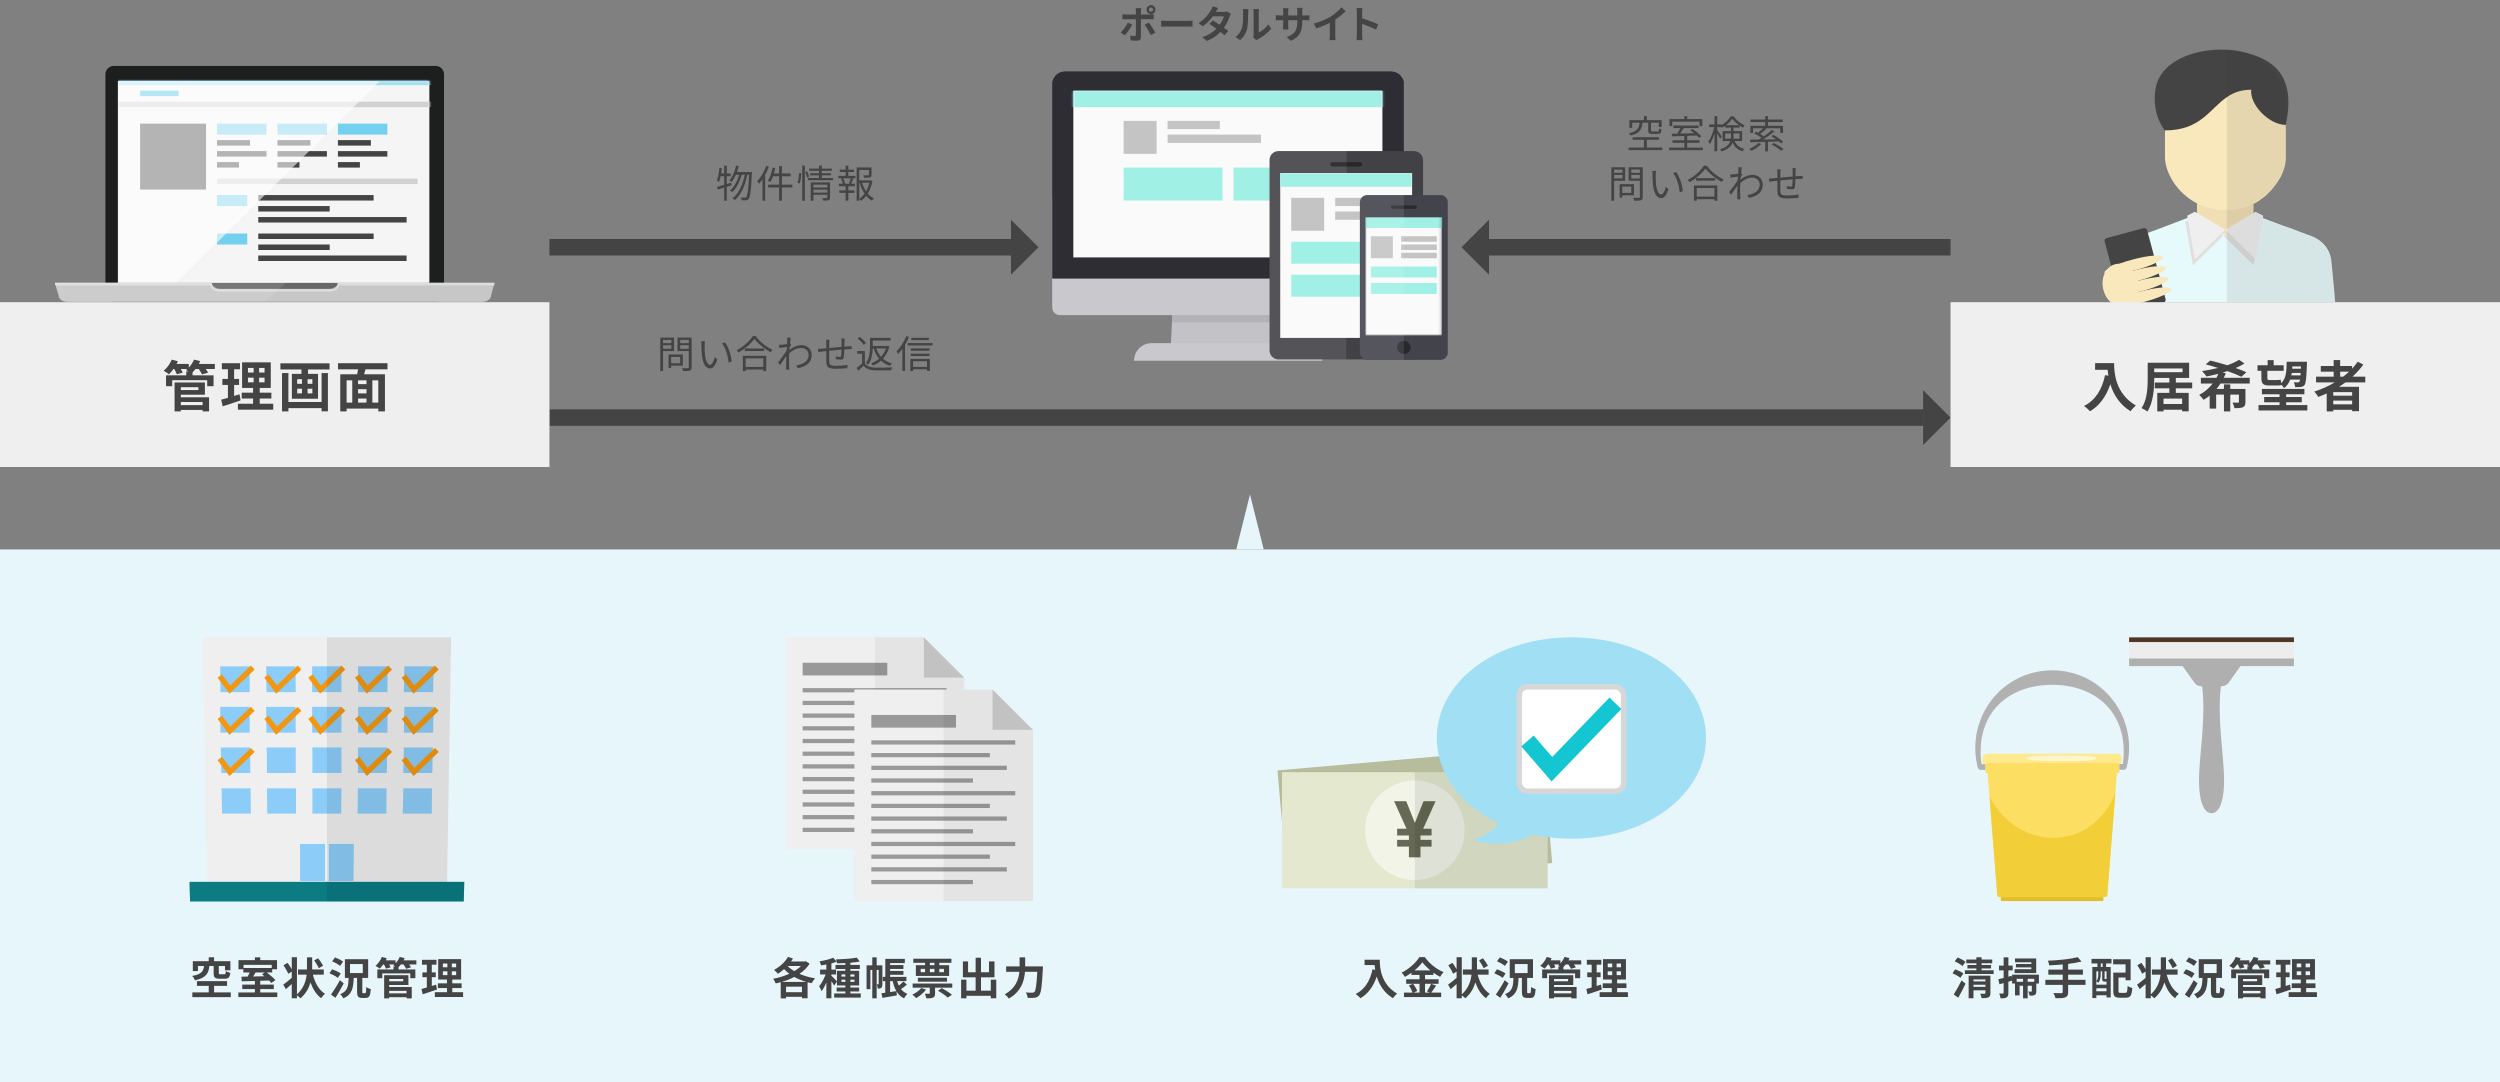 <svg width="910" height="394" viewBox="0 0 910 394" fill="none" xmlns="http://www.w3.org/2000/svg">
<rect x="0" y="0" width="910" height="394" fill="#808080" stroke="none"/>
<rect y="200" width="910" height="194" fill="#E7F6FB"/>
<rect x="465" y="280.426" width="96.681" height="42.298" transform="rotate(-5 465 280.426)" fill="#B6BC9C"/>
<rect x="466.658" y="281.064" width="96.681" height="42.298" fill="#E3E8CE"/>
<circle opacity="0.5" cx="514.999" cy="302.212" r="18.128" fill="white"/>
<path d="M515.022 299.55L518.163 291.639H522.554L518.037 301.654H521.095V304.108H517.055V305.721H521.095V308.162H517.055V312.061H512.847V308.162H508.555V305.721H512.847V304.108H508.555V301.654H511.978L507.447 291.639H511.866L515.022 299.55Z" fill="#656955"/>
<rect opacity="0.08" x="515" y="281.064" width="48.341" height="42.298" fill="black"/>
<path d="M621 268.643C621 288.881 600.003 305.287 572 305.287C543.997 305.287 523 288.881 523 268.643C523 248.406 543.997 232 572 232C600.003 232 621 248.406 621 268.643Z" fill="#A1E0F4"/>
<path d="M535.781 305.712C543.451 304.008 546.433 298.469 546.433 298.469L560.068 301.877C560.068 301.877 552.399 310.399 535.781 305.712Z" fill="#A1E0F4"/>
<rect x="553" y="250" width="38" height="38" rx="3" fill="white" stroke="#D7D7D7" stroke-width="2"/>
<path d="M556 269.714L564.889 280L588 256" stroke="#13C6D1" stroke-width="6"/>
<path d="M164.205 232L162.737 320.996V321.583H75.262V320.996L73.794 232H164.205Z" fill="#EFEFEF"/>
<path d="M169 320.992L168.804 328.135H69.196L69 322.362V320.992H169Z" fill="#14CDD9"/>
<path d="M169 320.992L168.804 328.135H69.196L69 322.362V320.992H169Z" fill="black" fill-opacity="0.4"/>
<path d="M91.309 296.143H80.839L80.644 286.945H91.211L91.309 296.143Z" fill="#8CCCF9"/>
<path d="M107.75 296.139H97.281L97.183 286.941H107.75V296.139Z" fill="#8CCCF9"/>
<path d="M124.187 296.139H113.718V286.941H124.285L124.187 296.139Z" fill="#8CCCF9"/>
<path d="M140.623 296.139H130.153L130.251 286.941H140.721L140.623 296.139Z" fill="#8CCCF9"/>
<path d="M157.162 296.139H146.595L146.79 286.941H157.26L157.162 296.139Z" fill="#8CCCF9"/>
<path d="M91.112 281.364H80.544L80.349 272.068H91.014L91.112 281.364Z" fill="#8CCCF9"/>
<path d="M107.652 281.362H97.183L97.085 272.066H107.652V281.362Z" fill="#8CCCF9"/>
<path d="M124.284 281.362H113.717V272.066H124.284V281.362Z" fill="#8CCCF9"/>
<path d="M140.818 281.362H130.251L130.349 272.066H140.916L140.818 281.362Z" fill="#8CCCF9"/>
<path d="M157.359 281.362H146.791L146.987 272.066H157.554L157.359 281.362Z" fill="#8CCCF9"/>
<path d="M90.916 266.69H80.251L80.153 257.297H90.819L90.916 266.69Z" fill="#8CCCF9"/>
<path d="M107.653 266.69H96.987L96.89 257.297H107.555L107.653 266.69Z" fill="#8CCCF9"/>
<path d="M124.285 266.69H113.62V257.297H124.285V266.69Z" fill="#8CCCF9"/>
<path d="M141.014 266.69H130.349V257.297H141.112L141.014 266.69Z" fill="#8CCCF9"/>
<path d="M157.652 266.69H146.986L147.182 257.297H157.847L157.652 266.69Z" fill="#8CCCF9"/>
<path d="M90.916 251.934H80.251L80.153 242.541H90.819L90.916 251.934Z" fill="#8CCCF9"/>
<path d="M107.653 251.936H96.987L96.89 242.543H107.555L107.653 251.936Z" fill="#8CCCF9"/>
<path d="M124.285 251.936H113.62V242.543H124.285V251.936Z" fill="#8CCCF9"/>
<path d="M141.014 251.936H130.349V242.543H141.112L141.014 251.936Z" fill="#8CCCF9"/>
<path d="M157.653 251.936H146.987L147.183 242.543H157.848L157.653 251.936Z" fill="#8CCCF9"/>
<path d="M80 246.075L83.652 250.998L92 242.998" stroke="#F2970F" stroke-width="2"/>
<path d="M80 261.075L83.652 265.998L92 257.998" stroke="#F2970F" stroke-width="2"/>
<path d="M80 276.075L83.652 280.998L92 272.998" stroke="#F2970F" stroke-width="2"/>
<path d="M97 246.075L100.652 250.998L109 242.998" stroke="#F2970F" stroke-width="2"/>
<path d="M97 261.075L100.652 265.998L109 257.998" stroke="#F2970F" stroke-width="2"/>
<path d="M113 246.075L116.652 250.998L125 242.998" stroke="#F2970F" stroke-width="2"/>
<path d="M113 261.075L116.652 265.998L125 257.998" stroke="#F2970F" stroke-width="2"/>
<path d="M130 246.075L133.652 250.998L142 242.998" stroke="#F2970F" stroke-width="2"/>
<path d="M130 261.075L133.652 265.998L142 257.998" stroke="#F2970F" stroke-width="2"/>
<path d="M130 276.075L133.652 280.998L142 272.998" stroke="#F2970F" stroke-width="2"/>
<path d="M147 246.075L150.652 250.998L159 242.998" stroke="#F2970F" stroke-width="2"/>
<path d="M147 261.075L150.652 265.998L159 257.998" stroke="#F2970F" stroke-width="2"/>
<path d="M147 276.075L150.652 280.998L159 272.998" stroke="#F2970F" stroke-width="2"/>
<path d="M128.687 320.702H119.685V307.199H128.784L128.687 320.702Z" fill="#8CCCF9"/>
<path d="M118.316 320.702H109.216V307.199H118.316V320.702Z" fill="#8CCCF9"/>
<path opacity="0.08" d="M169 320.997H162.738L164.205 232.001L119 232V328.139H168.804L169 320.997Z" fill="#040000"/>
<g clip-path="url(#clip0)">
<path d="M351 246.678V309H286V232H336.295L351 246.678Z" fill="#EFEFEF"/>
<path d="M344.548 250.48H292.163V252.02H344.548V250.48Z" fill="#999999"/>
<path d="M344.548 268.959H292.163V270.499H344.548V268.959Z" fill="#999999"/>
<path d="M344.548 287.439H292.163V288.979H344.548V287.439Z" fill="#999999"/>
<path d="M335.304 255.1H292.163V256.64H335.304V255.1Z" fill="#999999"/>
<path d="M335.304 273.58H292.163V275.12H335.304V273.58Z" fill="#999999"/>
<path d="M335.304 292.061H292.163V293.601H335.304V292.061Z" fill="#999999"/>
<path d="M329.141 264.34H292.163V265.88H329.141V264.34Z" fill="#999999"/>
<path d="M329.141 282.82H292.163V284.36H329.141V282.82Z" fill="#999999"/>
<path d="M329.141 301.301H292.163V302.841H329.141V301.301Z" fill="#999999"/>
<path d="M341.467 259.721H292.163V261.261H341.467V259.721Z" fill="#999999"/>
<path d="M341.467 278.199H292.163V279.739H341.467V278.199Z" fill="#999999"/>
<path d="M341.467 296.68H292.163V298.22H341.467V296.68Z" fill="#999999"/>
<path d="M322.978 241.24H292.163V245.86H322.978V241.24Z" fill="#999999"/>
<path d="M351 246.678H336.296V232L351 246.678Z" fill="#CCCCCC"/>
<path opacity="0.05" d="M351.001 246.678V309H318.471V232H336.296L351.001 246.678Z" fill="black"/>
</g>
<g clip-path="url(#clip1)">
<path d="M376 265.678V328H311V251H361.295L376 265.678Z" fill="#EFEFEF"/>
<path d="M369.548 269.48H317.163V271.02H369.548V269.48Z" fill="#999999"/>
<path d="M369.548 287.959H317.163V289.499H369.548V287.959Z" fill="#999999"/>
<path d="M369.548 306.439H317.163V307.979H369.548V306.439Z" fill="#999999"/>
<path d="M360.304 274.1H317.163V275.64H360.304V274.1Z" fill="#999999"/>
<path d="M360.304 292.58H317.163V294.12H360.304V292.58Z" fill="#999999"/>
<path d="M360.304 311.061H317.163V312.601H360.304V311.061Z" fill="#999999"/>
<path d="M354.141 283.34H317.163V284.88H354.141V283.34Z" fill="#999999"/>
<path d="M354.141 301.82H317.163V303.36H354.141V301.82Z" fill="#999999"/>
<path d="M354.141 320.301H317.163V321.841H354.141V320.301Z" fill="#999999"/>
<path d="M366.467 278.721H317.163V280.261H366.467V278.721Z" fill="#999999"/>
<path d="M366.467 297.199H317.163V298.739H366.467V297.199Z" fill="#999999"/>
<path d="M366.467 315.68H317.163V317.22H366.467V315.68Z" fill="#999999"/>
<path d="M347.978 260.24H317.163V264.86H347.978V260.24Z" fill="#999999"/>
<path d="M376 265.678H361.296V251L376 265.678Z" fill="#CCCCCC"/>
<path opacity="0.05" d="M376.001 265.678V328H343.471V251H361.296L376.001 265.678Z" fill="black"/>
</g>
<path d="M77.768 351.616V354.16C77.768 355.744 78.152 356.256 79.944 356.256H81.848C83.128 356.256 83.64 355.808 83.832 354.128C83.336 354.016 82.552 353.744 82.2 353.472C82.136 354.48 82.056 354.64 81.656 354.64H80.232C79.736 354.64 79.64 354.576 79.64 354.144V351.616H81.896V353.2H83.864V349.888H77.928V348.448H75.976V349.888H70.184V353.472H72.056V351.616H74.264C74.008 353.504 73.448 354.624 69.96 355.232C70.344 355.616 70.824 356.384 70.984 356.832C75.048 355.952 75.928 354.272 76.216 351.616H77.768ZM77.928 361.232V358.848H82.648V357.136H71.688V358.848H75.976V361.232H70.008V362.96H84.008V361.232H77.928ZM96.392 353.968L95.368 354.656C95.656 354.864 95.96 355.104 96.264 355.36L92.152 355.44C92.44 354.976 92.76 354.464 93.048 353.968H96.392ZM98.904 351.216V352.352H88.664V351.216H98.904ZM94.728 361.264V360.032H99.656V358.4H94.728V357.008L97.976 356.912C98.28 357.232 98.552 357.536 98.76 357.808L100.248 356.768C99.576 355.952 98.232 354.816 97.08 353.968H99.08V352.816H100.84V349.488H94.728V348.464H92.776V349.488H86.808V352.816H88.568V353.968H90.872C90.664 354.464 90.408 354.992 90.168 355.472L87.896 355.504L87.976 357.2C89.304 357.168 90.984 357.12 92.776 357.072V358.4H88.184V360.032H92.776V361.264H86.76V362.944H100.936V361.264H94.728ZM117.592 351.52C117.24 350.768 116.44 349.632 115.8 348.8L114.376 349.584C114.984 350.496 115.736 351.68 116.04 352.432L117.592 351.52ZM117.848 354.768V352.88H113.624V352.544V348.48H111.736V352.544V352.88H108.488V354.768H111.624C111.368 357.104 110.552 359.728 108.088 361.952V348.432H106.2V352.816C105.784 352.08 105.192 351.168 104.68 350.48L103.192 351.344C103.832 352.304 104.616 353.632 104.92 354.448L106.2 353.664V355.936C105.048 356.928 103.864 357.856 103.096 358.416L104.056 360.048C104.728 359.504 105.464 358.848 106.2 358.192V363.36H108.088V362.32C108.568 362.64 109.064 363.04 109.384 363.376C111.352 361.664 112.456 359.648 113.016 357.616C113.896 360.032 115.128 362.048 116.92 363.344C117.224 362.816 117.848 362.096 118.296 361.744C116.088 360.384 114.648 357.76 113.88 354.768H117.848ZM124.888 350.048C124.248 349.504 122.936 348.864 121.944 348.496L120.904 349.92C121.912 350.336 123.192 351.04 123.768 351.6L124.888 350.048ZM124.024 354.352C123.336 353.824 121.944 353.184 120.888 352.832L119.912 354.256C120.968 354.688 122.328 355.392 122.968 355.952L124.024 354.352ZM123.72 356.784C122.712 358.704 121.4 360.784 120.488 362.032L122.104 363.2C123.128 361.616 124.2 359.712 125.112 357.952L123.72 356.784ZM127.4 350.912H132.056V354.208H127.4V350.912ZM132.2 361.536C131.928 361.536 131.88 361.472 131.88 360.944V355.968H134.008V349.152H125.544V355.968H126.888C126.792 358.96 126.568 360.8 123.832 361.872C124.248 362.224 124.776 362.944 124.984 363.408C128.168 362.032 128.616 359.6 128.76 355.968H129.976V360.96C129.976 362.672 130.328 363.248 131.864 363.248H133.096C134.376 363.248 134.808 362.544 134.968 360.032C134.488 359.888 133.688 359.584 133.304 359.28C133.256 361.2 133.192 361.536 132.92 361.536H132.2ZM147.992 360.672V361.568H141.656V360.672H147.992ZM146.776 356.352V357.184H141.656V356.352H146.776ZM141.656 358.544H148.664V354.976H139.832V363.408H141.656V362.976H147.992V363.408H149.88V359.28H141.656V358.544ZM151.56 349.568H146.92C147.064 349.296 147.192 349.024 147.304 348.752L145.496 348.32C145.16 349.152 144.616 349.984 143.976 350.64V349.568H140.424C140.552 349.312 140.68 349.056 140.792 348.8L139.016 348.32C138.536 349.536 137.624 350.768 136.664 351.568C137.096 351.776 137.848 352.288 138.216 352.592C138.632 352.176 139.08 351.648 139.496 351.056H139.752C140.072 351.584 140.36 352.192 140.488 352.592L142.2 352.112C142.088 351.824 141.896 351.44 141.672 351.056H143.544C143.416 351.168 143.272 351.28 143.144 351.376C143.352 351.472 143.656 351.616 143.944 351.776H143.24V352.896H137.352V356.064H139.144V354.32H149.336V356.064H151.192V352.896H145.064V352.032C145.352 351.744 145.656 351.424 145.944 351.056H146.872C147.256 351.584 147.656 352.208 147.832 352.624L149.592 352.128C149.448 351.824 149.192 351.44 148.92 351.056H151.56V349.568ZM158.744 358.4C158.232 358.576 157.704 358.736 157.176 358.896V355.696H158.616V353.952H157.176V351.136H158.888V349.36H153.608V351.136H155.368V353.952H153.752V355.696H155.368V359.456C154.632 359.664 153.976 359.84 153.416 359.984L153.848 361.92C155.384 361.424 157.304 360.816 159.064 360.192L158.744 358.4ZM161.208 353.568H162.856V354.944H161.208V353.568ZM161.208 350.736H162.856V352.08H161.208V350.736ZM166.04 352.08H164.456V350.736H166.04V352.08ZM166.04 354.944H164.456V353.568H166.04V354.944ZM164.632 361.168V359.648H168.024V357.936H164.632V356.56H167.848V349.12H159.496V356.56H162.696V357.936H159.384V359.648H162.696V361.168H158.28V362.896H168.568V361.168H164.632Z" fill="#444444"/>
<path d="M284.536 357.424C286.12 356.96 287.688 356.368 289.112 355.6C290.456 356.368 291.944 356.96 293.528 357.424H284.536ZM286.12 361.152V359.152H291.912V361.152H286.12ZM291.56 351.616C290.888 352.32 290.056 352.928 289.112 353.504C288.184 352.928 287.336 352.304 286.664 351.616H291.56ZM293.336 349.888L293.016 349.984H287.944C288.2 349.632 288.424 349.264 288.648 348.912L286.84 348.288C285.736 350.224 283.784 351.984 281.752 353.04C282.152 353.36 282.856 354.08 283.16 354.464C283.912 353.984 284.68 353.424 285.4 352.768C285.992 353.376 286.632 353.936 287.32 354.448C285.48 355.28 283.416 355.904 281.432 356.272C281.768 356.704 282.168 357.472 282.36 357.984C282.968 357.856 283.576 357.696 284.184 357.52V363.424H286.12V362.832H291.912V363.36H293.96V357.536C294.456 357.664 294.936 357.792 295.448 357.888C295.72 357.36 296.264 356.544 296.68 356.112C294.648 355.792 292.712 355.232 291.016 354.48C292.52 353.456 293.8 352.224 294.712 350.768L293.336 349.888ZM306.296 357.408V356.592H307.72V357.408H306.296ZM306.296 354.688H307.72V355.472H306.296V354.688ZM311.016 354.688V355.472H309.544V354.688H311.016ZM311.016 357.408H309.544V356.592H311.016V357.408ZM309.544 361.616V360.896H312.728V359.456H309.544V358.72H312.728V353.36H309.544V352.704H312.984V351.232H309.544V350.432C310.776 350.336 311.96 350.192 312.952 350L311.864 348.576C309.992 348.944 306.904 349.152 304.28 349.232C304.456 349.616 304.664 350.24 304.696 350.656C305.656 350.64 306.68 350.608 307.72 350.56V351.232H304.12V352.704H307.72V353.36H304.648V357.232C304.296 356.816 303.048 355.52 302.632 355.168V354.704H304.344V352.928H302.632V350.672C303.32 350.496 303.96 350.288 304.536 350.064L303.272 348.608C302.04 349.168 300.072 349.632 298.312 349.936C298.52 350.32 298.744 350.96 298.84 351.392C299.464 351.312 300.12 351.2 300.792 351.072V352.928H298.504V354.704H300.536C299.944 356.256 299.064 357.952 298.168 358.992C298.472 359.472 298.872 360.256 299.048 360.8C299.672 360 300.28 358.864 300.792 357.632V363.376H302.632V357.136C303.016 357.712 303.4 358.336 303.592 358.752L304.648 357.312V358.72H307.72V359.456H304.536V360.896H307.72V361.616H303.64V363.12H313.32V361.616H309.544ZM319.112 358.304V353.056H319.832V358.144C319.832 358.272 319.8 358.304 319.72 358.304H319.112ZM321.192 351.392H319.112V348.464H317.512V351.392H315.432V360.08H316.824V353.056H317.512V363.392H319.112V358.336C319.336 358.768 319.512 359.472 319.528 359.888C320.088 359.888 320.44 359.84 320.792 359.552C321.128 359.296 321.192 358.784 321.192 358.192V351.392ZM323.992 357.136H324.952C325.256 358.528 325.672 359.744 326.264 360.768C325.512 360.88 324.728 361.008 323.992 361.104V357.136ZM328.856 357.264C328.424 357.728 327.784 358.288 327.176 358.752C326.936 358.256 326.728 357.712 326.568 357.136H329.928V355.584H324.008V354.832H328.856V353.424H324.008V352.688H328.856V351.296H324.008V350.56H329.352V349.024H322.248V355.584H321.352V357.136H322.232V361.36C321.72 361.44 321.24 361.504 320.824 361.552L321.208 363.232C322.696 362.976 324.616 362.656 326.44 362.32L326.344 360.88C327 361.968 327.88 362.816 329.08 363.392C329.352 362.88 329.896 362.128 330.296 361.744C329.32 361.376 328.568 360.784 327.96 360.032C328.664 359.568 329.464 358.976 330.104 358.4L328.856 357.264ZM340.136 351.328H338.472V350.464H340.136V351.328ZM343.592 352.672V353.872H341.912V352.672H343.592ZM338.472 352.672H340.136V353.872H338.472V352.672ZM335.128 352.672H336.728V353.872H335.128V352.672ZM336.728 351.328H333.368V355.232H345.48V351.328H341.912V350.464H346.312V348.976H332.44V350.464H336.728V351.328ZM344.712 357.328V355.888H334.104V357.328H344.712ZM335.352 359.632C334.6 360.576 333.32 361.472 332.088 362.048C332.504 362.336 333.176 362.96 333.496 363.312C334.744 362.592 336.184 361.408 337.096 360.224L335.352 359.632ZM341.416 360.624C342.68 361.328 344.248 362.416 344.984 363.136L346.504 362.08C345.64 361.328 344.04 360.32 342.808 359.68L341.416 360.624ZM332.2 358.016V359.504H338.44V361.504C338.44 361.68 338.376 361.728 338.168 361.728C337.944 361.744 337.24 361.744 336.6 361.712C336.84 362.192 337.112 362.88 337.192 363.408C338.232 363.408 339.016 363.392 339.608 363.12C340.216 362.864 340.36 362.416 340.36 361.568V359.504H346.632V358.016H332.2ZM360.648 356.608V360.592H357.08V355.76H361.992V349.952H359.992V353.904H357.08V348.608H355.128V353.904H352.376V349.952H350.488V355.76H355.128V360.592H351.784V356.608H349.848V363.392H351.784V362.464H360.648V363.376H362.632V356.608H360.648ZM373.16 351.776V348.48H371.128V351.776H366.232V353.728H371.048C370.776 356.528 369.704 359.76 365.736 361.92C366.2 362.272 366.92 362.992 367.224 363.472C371.72 360.928 372.84 357.04 373.096 353.728H377.576C377.32 358.48 377 360.576 376.52 361.072C376.296 361.28 376.104 361.328 375.768 361.328C375.352 361.328 374.408 361.328 373.4 361.248C373.768 361.792 374.024 362.64 374.056 363.216C375.032 363.264 376.024 363.264 376.616 363.184C377.304 363.088 377.768 362.912 378.248 362.288C378.952 361.456 379.272 359.056 379.592 352.688C379.624 352.432 379.64 351.776 379.64 351.776H373.16Z" fill="#444444"/>
<path d="M496.696 349.344V351.28H500.344C500.392 351.824 500.456 352.4 500.568 353.008L499.592 352.832C498.712 357.04 496.808 360.128 493.48 361.808C493.976 362.176 494.872 362.96 495.224 363.36C498.008 361.696 499.928 359.04 501.128 355.456C502.008 358.32 503.704 361.344 507.016 363.344C507.352 362.848 508.136 362.016 508.552 361.68C502.664 358.208 502.232 352.368 502.232 349.344H496.696ZM516.712 358.096V361.296H514.552L515.864 360.736C515.624 360 515 358.912 514.392 358.096H516.712ZM514.904 353.216C516.056 352.256 517.048 351.216 517.736 350.256C518.44 351.216 519.496 352.256 520.68 353.216H514.904ZM520.936 358.096C520.584 358.944 519.944 360.112 519.416 360.864L520.456 361.296H518.712V358.096H523.64V356.464H518.712V354.88H521.768V354.048C522.568 354.624 523.4 355.152 524.2 355.568C524.552 354.976 524.984 354.336 525.464 353.856C522.936 352.832 520.36 350.816 518.632 348.4H516.664C515.48 350.32 512.92 352.72 510.2 354.048C510.616 354.448 511.144 355.136 511.384 355.584C512.2 355.152 513.016 354.64 513.768 354.096V354.88H516.712V356.464H511.848V358.096H514.296L512.84 358.72C513.4 359.504 513.928 360.576 514.168 361.296H511.048V362.928H524.584V361.296H520.968C521.528 360.624 522.152 359.648 522.76 358.768L520.936 358.096ZM541.592 351.52C541.24 350.768 540.44 349.632 539.8 348.8L538.376 349.584C538.984 350.496 539.736 351.68 540.04 352.432L541.592 351.52ZM541.848 354.768V352.88H537.624V352.544V348.48H535.736V352.544V352.88H532.488V354.768H535.624C535.368 357.104 534.552 359.728 532.088 361.952V348.432H530.2V352.816C529.784 352.08 529.192 351.168 528.68 350.48L527.192 351.344C527.832 352.304 528.616 353.632 528.92 354.448L530.2 353.664V355.936C529.048 356.928 527.864 357.856 527.096 358.416L528.056 360.048C528.728 359.504 529.464 358.848 530.2 358.192V363.36H532.088V362.32C532.568 362.64 533.064 363.04 533.384 363.376C535.352 361.664 536.456 359.648 537.016 357.616C537.896 360.032 539.128 362.048 540.92 363.344C541.224 362.816 541.848 362.096 542.296 361.744C540.088 360.384 538.648 357.76 537.88 354.768H541.848ZM548.888 350.048C548.248 349.504 546.936 348.864 545.944 348.496L544.904 349.92C545.912 350.336 547.192 351.04 547.768 351.6L548.888 350.048ZM548.024 354.352C547.336 353.824 545.944 353.184 544.888 352.832L543.912 354.256C544.968 354.688 546.328 355.392 546.968 355.952L548.024 354.352ZM547.72 356.784C546.712 358.704 545.4 360.784 544.488 362.032L546.104 363.2C547.128 361.616 548.2 359.712 549.112 357.952L547.72 356.784ZM551.4 350.912H556.056V354.208H551.4V350.912ZM556.2 361.536C555.928 361.536 555.88 361.472 555.88 360.944V355.968H558.008V349.152H549.544V355.968H550.888C550.792 358.96 550.568 360.8 547.832 361.872C548.248 362.224 548.776 362.944 548.984 363.408C552.168 362.032 552.616 359.6 552.76 355.968H553.976V360.96C553.976 362.672 554.328 363.248 555.864 363.248H557.096C558.376 363.248 558.808 362.544 558.968 360.032C558.488 359.888 557.688 359.584 557.304 359.28C557.256 361.2 557.192 361.536 556.92 361.536H556.2ZM571.992 360.672V361.568H565.656V360.672H571.992ZM570.776 356.352V357.184H565.656V356.352H570.776ZM565.656 358.544H572.664V354.976H563.832V363.408H565.656V362.976H571.992V363.408H573.88V359.28H565.656V358.544ZM575.56 349.568H570.92C571.064 349.296 571.192 349.024 571.304 348.752L569.496 348.32C569.16 349.152 568.616 349.984 567.976 350.64V349.568H564.424C564.552 349.312 564.68 349.056 564.792 348.8L563.016 348.32C562.536 349.536 561.624 350.768 560.664 351.568C561.096 351.776 561.848 352.288 562.216 352.592C562.632 352.176 563.08 351.648 563.496 351.056H563.752C564.072 351.584 564.36 352.192 564.488 352.592L566.2 352.112C566.088 351.824 565.896 351.44 565.672 351.056H567.544C567.416 351.168 567.272 351.28 567.144 351.376C567.352 351.472 567.656 351.616 567.944 351.776H567.24V352.896H561.352V356.064H563.144V354.32H573.336V356.064H575.192V352.896H569.064V352.032C569.352 351.744 569.656 351.424 569.944 351.056H570.872C571.256 351.584 571.656 352.208 571.832 352.624L573.592 352.128C573.448 351.824 573.192 351.44 572.92 351.056H575.56V349.568ZM582.744 358.4C582.232 358.576 581.704 358.736 581.176 358.896V355.696H582.616V353.952H581.176V351.136H582.888V349.36H577.608V351.136H579.368V353.952H577.752V355.696H579.368V359.456C578.632 359.664 577.976 359.84 577.416 359.984L577.848 361.92C579.384 361.424 581.304 360.816 583.064 360.192L582.744 358.4ZM585.208 353.568H586.856V354.944H585.208V353.568ZM585.208 350.736H586.856V352.08H585.208V350.736ZM590.04 352.08H588.456V350.736H590.04V352.08ZM590.04 354.944H588.456V353.568H590.04V354.944ZM588.632 361.168V359.648H592.024V357.936H588.632V356.56H591.848V349.12H583.496V356.56H586.696V357.936H583.384V359.648H586.696V361.168H582.28V362.896H592.568V361.168H588.632Z" fill="#444444"/>
<path d="M715.448 350.096C714.808 349.568 713.528 348.896 712.552 348.528L711.512 349.936C712.52 350.368 713.768 351.104 714.344 351.664L715.448 350.096ZM714.664 354.352C714.024 353.808 712.696 353.184 711.704 352.832L710.696 354.256C711.704 354.688 712.968 355.392 713.576 355.936L714.664 354.352ZM712.808 363.168C713.704 361.6 714.648 359.76 715.448 358.064L714.008 356.88C713.096 358.752 711.944 360.768 711.144 361.984L712.808 363.168ZM718.344 359.216V358.448H722.696V359.216H718.344ZM722.696 356.528V357.232H718.344V356.528H722.696ZM724.504 355.136H716.584V363.36H718.344V360.48H722.696V361.472C722.696 361.664 722.616 361.712 722.408 361.712C722.2 361.728 721.448 361.728 720.792 361.712C721 362.144 721.24 362.848 721.304 363.328C722.408 363.328 723.208 363.312 723.768 363.04C724.36 362.784 724.504 362.336 724.504 361.488V355.136ZM721.288 353.184V352.528H724.744V351.248H721.288V350.64H725.176V349.28H721.288V348.448H719.4V349.28H715.72V350.64H719.4V351.248H716.152V352.528H719.4V353.184H715.224V354.544H725.688V353.184H721.288ZM741.176 348.88H733.464V350.256H739.416V350.896H733.784V352.128H739.416V352.8H733.304V354.192H741.176V348.88ZM740.472 357.376H738.072V356.288H740.472V357.376ZM734.056 357.376V356.288H736.392V357.376H734.056ZM742.168 354.784H732.408V356.208L732.264 355.168L731.048 355.504V353.216H732.616V351.472H731.048V348.464H729.32V351.472H727.64V353.216H729.32V355.968C728.6 356.16 727.928 356.336 727.384 356.448L727.8 358.272C728.264 358.144 728.792 358 729.32 357.84V361.376C729.32 361.584 729.24 361.648 729.048 361.648C728.856 361.664 728.296 361.664 727.72 361.632C727.944 362.144 728.152 362.928 728.2 363.392C729.256 363.408 729.928 363.344 730.424 363.04C730.904 362.736 731.048 362.256 731.048 361.376V357.344C731.496 357.2 731.96 357.072 732.408 356.928V358H733.464V362.32H735.128V358.816H736.392V363.392H738.072V358.816H739.592V360.752C739.592 360.896 739.544 360.928 739.384 360.944C739.224 360.944 738.792 360.944 738.312 360.928C738.504 361.344 738.696 361.968 738.744 362.416C739.56 362.416 740.168 362.432 740.632 362.16C741.112 361.92 741.208 361.488 741.208 360.784V358H742.168V354.784ZM759.128 356.64H752.808V354.768H758.184V352.944H752.808V350.848C754.568 350.64 756.248 350.368 757.672 350L756.296 348.416C753.672 349.104 749.288 349.536 745.432 349.696C745.624 350.112 745.864 350.88 745.912 351.376C747.48 351.312 749.16 351.216 750.824 351.072V352.944H745.592V354.768H750.824V356.64H744.504V358.496H750.824V361.072C750.824 361.392 750.68 361.504 750.312 361.52C749.96 361.52 748.616 361.52 747.432 361.472C747.736 361.984 748.104 362.816 748.216 363.36C749.848 363.376 751 363.328 751.768 363.04C752.52 362.736 752.808 362.24 752.808 361.104V358.496H759.128V356.64ZM765.352 351.984H764.696V350.704H765.352V351.984ZM766.776 356.4C766.744 356.384 766.712 356.352 766.696 356.336C766.664 356.384 766.632 356.384 766.488 356.384H766.2C766.088 356.384 766.072 356.368 766.072 356.16V353.568H766.776V356.4ZM763.064 360.816V359.728H766.776V360.816H763.064ZM763.768 353.568V354.816C763.768 355.536 763.688 356.416 763.064 357.104V353.568H763.768ZM766.632 357.312H766.776V358.416H763.064V357.152C763.272 357.28 763.592 357.584 763.736 357.744C764.472 356.912 764.648 355.728 764.648 354.832V353.568H765.192V356.16C765.192 357.104 765.4 357.312 766.088 357.312H766.632ZM761.304 350.704H763.464V351.984H761.608V363.296H763.064V362.288H766.776V363.088H768.296V351.984H766.616V350.704H768.584V349.024H761.32L761.304 350.704ZM771.848 361.392C771.224 361.392 771.128 361.312 771.128 360.64V355.824H773.704V356.816H775.544V349.168H769.176V351.008H773.704V354.016H769.24V360.656C769.24 362.624 769.8 363.168 771.576 363.168H773.8C775.448 363.168 775.96 362.352 776.152 359.648C775.656 359.536 774.856 359.2 774.44 358.896C774.344 361.008 774.248 361.392 773.64 361.392H771.848ZM792.392 351.52C792.04 350.768 791.24 349.632 790.6 348.8L789.176 349.584C789.784 350.496 790.536 351.68 790.84 352.432L792.392 351.52ZM792.648 354.768V352.88H788.424V352.544V348.48H786.536V352.544V352.88H783.288V354.768H786.424C786.168 357.104 785.352 359.728 782.888 361.952V348.432H781V352.816C780.584 352.08 779.992 351.168 779.48 350.48L777.992 351.344C778.632 352.304 779.416 353.632 779.72 354.448L781 353.664V355.936C779.848 356.928 778.664 357.856 777.896 358.416L778.856 360.048C779.528 359.504 780.264 358.848 781 358.192V363.36H782.888V362.32C783.368 362.64 783.864 363.04 784.184 363.376C786.152 361.664 787.256 359.648 787.816 357.616C788.696 360.032 789.928 362.048 791.72 363.344C792.024 362.816 792.648 362.096 793.096 361.744C790.888 360.384 789.448 357.76 788.68 354.768H792.648ZM799.688 350.048C799.048 349.504 797.736 348.864 796.744 348.496L795.704 349.92C796.712 350.336 797.992 351.04 798.568 351.6L799.688 350.048ZM798.824 354.352C798.136 353.824 796.744 353.184 795.688 352.832L794.712 354.256C795.768 354.688 797.128 355.392 797.768 355.952L798.824 354.352ZM798.52 356.784C797.512 358.704 796.2 360.784 795.288 362.032L796.904 363.2C797.928 361.616 799 359.712 799.912 357.952L798.52 356.784ZM802.2 350.912H806.856V354.208H802.2V350.912ZM807 361.536C806.728 361.536 806.68 361.472 806.68 360.944V355.968H808.808V349.152H800.344V355.968H801.688C801.592 358.96 801.368 360.8 798.632 361.872C799.048 362.224 799.576 362.944 799.784 363.408C802.968 362.032 803.416 359.6 803.56 355.968H804.776V360.96C804.776 362.672 805.128 363.248 806.664 363.248H807.896C809.176 363.248 809.608 362.544 809.768 360.032C809.288 359.888 808.488 359.584 808.104 359.28C808.056 361.2 807.992 361.536 807.72 361.536H807ZM822.792 360.672V361.568H816.456V360.672H822.792ZM821.576 356.352V357.184H816.456V356.352H821.576ZM816.456 358.544H823.464V354.976H814.632V363.408H816.456V362.976H822.792V363.408H824.68V359.28H816.456V358.544ZM826.36 349.568H821.72C821.864 349.296 821.992 349.024 822.104 348.752L820.296 348.32C819.96 349.152 819.416 349.984 818.776 350.64V349.568H815.224C815.352 349.312 815.48 349.056 815.592 348.8L813.816 348.32C813.336 349.536 812.424 350.768 811.464 351.568C811.896 351.776 812.648 352.288 813.016 352.592C813.432 352.176 813.88 351.648 814.296 351.056H814.552C814.872 351.584 815.16 352.192 815.288 352.592L817 352.112C816.888 351.824 816.696 351.44 816.472 351.056H818.344C818.216 351.168 818.072 351.28 817.944 351.376C818.152 351.472 818.456 351.616 818.744 351.776H818.04V352.896H812.152V356.064H813.944V354.32H824.136V356.064H825.992V352.896H819.864V352.032C820.152 351.744 820.456 351.424 820.744 351.056H821.672C822.056 351.584 822.456 352.208 822.632 352.624L824.392 352.128C824.248 351.824 823.992 351.44 823.72 351.056H826.36V349.568ZM833.544 358.4C833.032 358.576 832.504 358.736 831.976 358.896V355.696H833.416V353.952H831.976V351.136H833.688V349.36H828.408V351.136H830.168V353.952H828.552V355.696H830.168V359.456C829.432 359.664 828.776 359.84 828.216 359.984L828.648 361.92C830.184 361.424 832.104 360.816 833.864 360.192L833.544 358.4ZM836.008 353.568H837.656V354.944H836.008V353.568ZM836.008 350.736H837.656V352.08H836.008V350.736ZM840.84 352.08H839.256V350.736H840.84V352.08ZM840.84 354.944H839.256V353.568H840.84V354.944ZM839.432 361.168V359.648H842.824V357.936H839.432V356.56H842.648V349.12H834.296V356.56H837.496V357.936H834.184V359.648H837.496V361.168H833.08V362.896H843.368V361.168H839.432Z" fill="#444444"/>
<path d="M455 180L460 200H450L455 180Z" fill="#E7F6FB"/>
<path d="M850 110H770C770 110 770.071 108.706 770.284 106.837C770.568 103.387 770.995 97.997 771.279 95.122C771.705 90.666 774.618 87.359 778.881 85.85C781.012 85.131 786.483 83.047 791.385 81.178L791.528 81.106C793.233 80.459 794.938 79.812 796.288 79.309C796.572 79.237 796.785 79.094 796.998 79.022C798.064 78.591 798.988 78.231 799.627 78.016C799.84 77.944 800.053 77.872 800.266 77.8C800.551 77.728 800.693 77.656 800.693 77.656L809.929 77.944H810.497L819.165 77.656C819.165 77.656 819.307 77.728 819.591 77.8C819.734 77.872 819.947 77.944 820.231 78.016C820.941 78.303 821.936 78.662 823.144 79.094C823.286 79.166 823.499 79.237 823.641 79.309C825.631 80.028 828.046 80.963 830.462 81.897C831.03 82.112 831.528 82.328 832.096 82.472C832.877 82.759 833.73 83.047 834.512 83.334C834.796 83.406 835.009 83.55 835.293 83.622C835.79 83.838 836.288 83.981 836.714 84.197C837.922 84.628 838.917 84.987 839.769 85.347C839.911 85.419 840.124 85.491 840.266 85.491C840.551 85.562 840.835 85.706 841.048 85.778C845.24 87.287 848.224 90.594 848.65 95.05C849.147 99.578 850 110 850 110Z" fill="#E7FAFB"/>
<path d="M832.024 45.528V47.037C821.509 47.037 817.388 52.14 812.912 56.381C812.202 57.099 811.42 57.746 810.639 58.393C808.081 60.406 805.097 61.843 800.692 61.843C800.834 60.478 800.479 58.968 799.768 57.459C797.708 53.146 792.664 49.05 788.046 49.05C788.046 47.9 788.046 47.54 788.046 47.54C788.046 47.54 783.18 42.006 784.564 32.59C786.352 20.435 803.514 16.269 815.47 18.719C828.34 21.355 835.719 28.062 832.024 45.528Z" fill="#444444"/>
<path d="M820.301 56.309H799.697V85.202H820.301V56.309Z" fill="#F0DEB4"/>
<path d="M832.026 45.456C832.026 46.534 832.026 46.965 832.026 46.965V57.1C832.026 57.387 832.026 57.675 832.026 57.89C832.026 58.106 832.026 58.322 831.955 58.609C831.955 58.825 831.883 59.04 831.883 59.256C831.883 59.4 831.812 59.543 831.812 59.687C831.741 59.975 831.67 60.334 831.599 60.621C831.528 60.909 831.457 61.125 831.386 61.412C831.244 61.843 831.102 62.275 830.889 62.778C830.818 62.993 830.676 63.209 830.605 63.425C830.391 64 830.107 64.575 829.752 65.078C829.61 65.365 829.468 65.581 829.255 65.868C829.113 66.084 828.971 66.3 828.828 66.515C828.189 67.45 827.478 68.384 826.697 69.246C826.555 69.39 826.342 69.606 826.2 69.75C825.986 70.037 825.702 70.253 825.489 70.468C825.276 70.684 825.063 70.828 824.921 71.043C824.779 71.115 824.708 71.259 824.566 71.331C824.352 71.475 824.21 71.618 823.997 71.762C823.713 71.978 823.358 72.265 823.074 72.481C822.86 72.625 822.576 72.84 822.363 72.984C822.292 73.056 822.221 73.056 822.15 73.128C821.866 73.272 821.582 73.487 821.368 73.631C821.297 73.703 821.155 73.775 821.084 73.775C820.871 73.918 820.658 74.062 820.374 74.134C817.603 75.572 814.335 76.434 810.64 76.506C810.427 76.506 810.285 76.506 810.072 76.506C806.164 76.506 802.683 75.572 799.77 74.062C792.31 70.253 788.047 62.706 788.047 57.1V48.978C788.047 47.828 788.047 47.468 788.047 47.468C801.12 47.468 804.317 39.562 810.64 35.322C812.914 33.74 815.685 32.662 819.45 32.662C818.811 37.981 825.844 45.456 832.026 45.456Z" fill="#F8E8BC"/>
<path d="M809.29 85.777L809.006 85.993L808.935 86.136L807.656 87.358L804.601 90.377L798.206 96.558L795.578 81.536L795.507 81.321L795.436 80.674L798.206 79.236L798.988 79.668L799.556 80.027H799.627L809.29 85.777Z" fill="#DFDFDF"/>
<path d="M809.289 85.777L820.302 79.236L823.143 80.674L820.302 96.558L809.289 85.777Z" fill="#DFDFDF"/>
<path d="M810.001 83.621L809.717 83.836L809.646 83.98L808.367 85.202L805.312 88.221L798.917 94.402L796.289 79.38L796.218 79.165L796.146 78.518L798.917 77.08L799.699 77.511L800.267 77.871H800.338L810.001 83.621Z" fill="#EFEFEF"/>
<path d="M810 83.621L821.012 77.08L823.854 78.518L821.012 94.402L810 83.621Z" fill="#EFEFEF"/>
<path opacity="0.1" d="M850 110H810.568V18C812.274 18 813.837 18.216 815.4 18.575C818.526 19.294 821.297 20.659 823.57 22.384C823.854 22.6 824.067 22.816 824.352 23.031C824.352 23.031 824.423 23.031 824.423 23.103C824.636 23.247 824.849 23.462 824.991 23.606C825.204 23.75 825.346 23.894 825.559 24.109C825.702 24.325 825.915 24.469 826.128 24.684C826.341 24.9 826.625 25.188 826.838 25.403C827.051 25.691 827.336 25.978 827.549 26.194L827.62 26.266C827.62 26.266 827.62 26.266 827.691 26.337C828.33 27.056 828.828 27.847 829.325 28.637C829.396 28.781 829.538 28.997 829.609 29.141C829.893 29.716 830.249 30.219 830.462 30.794C830.533 30.938 830.604 31.081 830.675 31.297C830.675 31.369 830.746 31.369 830.746 31.441C830.888 31.8 831.03 32.231 831.172 32.591C831.243 32.878 831.385 33.166 831.456 33.453C831.528 33.812 831.599 34.1 831.67 34.459C831.741 34.747 831.812 35.106 831.812 35.394C831.883 35.609 831.883 35.897 831.883 36.112C831.954 36.472 831.954 36.831 831.954 37.191V45.312C831.954 46.391 831.954 46.822 831.954 46.822V56.956C831.954 57.244 831.954 57.531 831.954 57.747C831.954 57.962 831.954 58.178 831.883 58.466C831.741 59.4 831.528 60.334 831.243 61.269C831.172 61.413 831.172 61.556 831.101 61.772C831.03 62.059 830.888 62.347 830.817 62.634C830.746 62.85 830.604 63.066 830.533 63.281C830.391 63.569 830.249 63.856 830.107 64.144C829.964 64.431 829.822 64.719 829.68 65.006C829.538 65.294 829.396 65.509 829.183 65.797C829.041 66.013 828.97 66.156 828.828 66.372C828.615 66.659 828.401 66.947 828.188 67.234C827.904 67.594 827.62 67.953 827.336 68.312C827.123 68.528 826.909 68.816 826.696 69.031C826.554 69.175 826.412 69.391 826.199 69.534C825.986 69.75 825.702 70.037 825.488 70.253C825.346 70.397 825.133 70.541 824.991 70.684C824.849 70.828 824.707 70.972 824.565 71.044C824.352 71.188 824.21 71.331 823.996 71.475L823.925 71.547C823.712 71.691 823.499 71.906 823.286 72.05C823.215 72.122 823.215 72.122 823.144 72.194C822.931 72.338 822.647 72.553 822.433 72.697C822.362 72.769 822.291 72.769 822.22 72.841C821.936 73.056 821.652 73.2 821.368 73.344C821.297 73.416 821.226 73.416 821.155 73.487C821.012 73.559 820.87 73.631 820.728 73.703C820.657 73.775 820.586 73.775 820.515 73.847V77.297L821.226 76.866L824.067 78.303L823.996 78.806L830.675 81.681V81.825C830.959 81.897 831.243 82.041 831.456 82.112C834.156 83.119 836.856 84.125 838.845 84.844C839.059 84.916 839.272 84.987 839.414 85.059C840.124 85.347 840.764 85.562 841.261 85.706C845.453 87.216 848.437 90.522 848.863 94.978C849.147 99.578 850 110 850 110Z" fill="#3E3A39"/>
<path d="M161.625 27V106.75C161.625 108.375 160.25 109.75 158.625 109.75H41.375C39.75 109.75 38.375 108.375 38.375 106.75V27C38.375 25.375 39.75 24 41.375 24H158.625C160.25 24 161.625 25.375 161.625 27Z" fill="#1D1E1E"/>
<path opacity="0.3" d="M92.375 43.875H92.625L92.375 42.75V43.875Z" fill="#F4F4F5"/>
<path d="M156.25 102.375C156.25 104.625 154.375 106.5 152.125 106.5H47.125C46.875 106.5 46.5 106.5 46.25 106.375C44.375 106 43 104.375 43 102.375C43 78.083 43.008 53.792 42.999 29.5H156.25C156.25 53.792 156.25 78.083 156.25 102.375Z" fill="#DFDFDF"/>
<path d="M156.25 102.375C156.25 104.625 154.375 106.5 152.125 106.5H47.125C46.875 106.5 46.5 106.5 46.25 106.375C44.375 106 43 104.375 43 102.375C43 78.083 43.008 53.792 42.999 29.5H156.25C156.25 53.792 156.25 78.083 156.25 102.375Z" fill="white" fill-opacity="0.7"/>
<mask id="mask0" mask-type="alpha" maskUnits="userSpaceOnUse" x="42" y="29" width="115" height="78">
<path d="M156.25 102.375C156.25 104.625 154.375 106.5 152.125 106.5H47.125C46.875 106.5 46.5 106.5 46.25 106.375C44.375 106 43 104.375 43 102.375C43 78.083 43.008 53.792 42.999 29.5H156.25C156.25 53.792 156.25 78.083 156.25 102.375Z" fill="#DFDFDF"/>
<path d="M156.25 102.375C156.25 104.625 154.375 106.5 152.125 106.5H47.125C46.875 106.5 46.5 106.5 46.25 106.375C44.375 106 43 104.375 43 102.375C43 78.083 43.008 53.792 42.999 29.5H156.25C156.25 53.792 156.25 78.083 156.25 102.375Z" fill="white" fill-opacity="0.7"/>
</mask>
<g mask="url(#mask0)">
<rect x="51" y="45" width="24" height="24" fill="#444444"/>
<rect x="51" y="33" width="14" height="2" fill="#44C1E8"/>
<rect x="43" y="29" width="114" height="2" fill="#A1E0F4"/>
<rect x="43" y="37" width="114" height="2" fill="#D1D1D1"/>
<rect x="79" y="65" width="73" height="2" fill="#D1D1D1"/>
<rect x="79" y="45" width="18" height="4" fill="#73D0EE"/>
<rect x="101" y="45" width="18" height="4" fill="#73D0EE"/>
<rect x="123" y="45" width="18" height="4" fill="#73D0EE"/>
<rect x="79" y="71" width="11" height="4" fill="#73D0EE"/>
<rect x="79" y="85" width="11" height="4" fill="#73D0EE"/>
<rect x="79" y="51" width="12" height="2" fill="#444444"/>
<rect x="101" y="51" width="12" height="2" fill="#444444"/>
<rect x="123" y="51" width="12" height="2" fill="#444444"/>
<rect x="94" y="71" width="42" height="2" fill="#444444"/>
<rect x="94" y="85" width="42" height="2" fill="#444444"/>
<rect x="94" y="75" width="26" height="2" fill="#444444"/>
<rect x="94" y="89" width="26" height="2" fill="#444444"/>
<rect x="94" y="79" width="54" height="2" fill="#444444"/>
<rect x="94" y="93" width="54" height="2" fill="#444444"/>
<rect x="79" y="55" width="18" height="2" fill="#444444"/>
<rect x="101" y="55" width="18" height="2" fill="#444444"/>
<rect x="123" y="55" width="18" height="2" fill="#444444"/>
<rect x="79" y="59" width="8" height="2" fill="#444444"/>
<rect x="101" y="59" width="8" height="2" fill="#444444"/>
<rect x="123" y="59" width="8" height="2" fill="#444444"/>
</g>
<path d="M138.125 29.625L60.875 106.25H43.625C43.25 106.25 42.875 105.875 42.875 105.5C42.875 80.167 42.875 54.833 42.875 29.5H138.125V29.625Z" fill="white" fill-opacity="0.6"/>
<path d="M180 103L179.75 103.875L178.75 107.625C178.75 108.875 177.25 109.875 175.5 109.875H24.625C22.75 109.875 21.375 108.875 21.375 107.625L20.5 104.75L20 103V102.875H180V103Z" fill="#C8C7C7"/>
<path d="M122.875 103C122.875 104.25 121.875 105.25 120.625 105.25H79.375C78.125 105.25 77.125 104.25 77.125 103H122.875Z" fill="#666767"/>
<path opacity="0.5" d="M180 103V103.875H123.375C123.375 105.125 121.875 106.125 120 106.125H80C78.125 106.125 76.625 105.125 76.625 103.875H20V103H77.125C77.125 103.25 77.25 103.375 77.25 103.5C77.625 104.5 78.875 105.125 80.5 105.125H119.625C121.125 105.125 122.5 104.375 122.875 103.5C122.875 103.375 123 103.125 123 103H180Z" fill="#F4F4F5"/>
<path opacity="0.1" d="M104 103L101.5 105.25L100.5 106.125L99.125 107.25L96 109.875H24.625C22.75 109.875 21.375 108.875 21.375 107.625L20.5 104.75L20 103V102.875H104V103Z" fill="white"/>
<rect x="200" y="87" width="168" height="6" fill="#444444"/>
<path d="M368 80L378 90L368 100V80Z" fill="#444444"/>
<rect x="710" y="93" width="168" height="6" transform="rotate(180 710 93)" fill="#444444"/>
<path d="M542 100L532 90L542 80L542 100Z" fill="#444444"/>
<rect x="200" y="149.002" width="500" height="6" fill="#444444"/>
<path d="M700 142.002L710 152.002L700 162.002V142.002Z" fill="#444444"/>
<path d="M266.316 67.422L266.176 66.498L264.552 67.002V64.146H265.98V63.138H264.552V60.296H263.586V63.138H262.508C262.606 62.522 262.704 61.878 262.774 61.248L261.864 61.094C261.696 62.802 261.43 64.566 260.898 65.756C261.122 65.84 261.514 66.092 261.696 66.218C261.948 65.644 262.144 64.93 262.312 64.146H263.586V67.268C262.606 67.576 261.71 67.814 260.996 68.01L261.276 69.004C261.962 68.794 262.76 68.542 263.586 68.29V73.078H264.552V67.982L266.316 67.422ZM268.262 62.62C268.5 61.934 268.71 61.22 268.878 60.478L267.926 60.282C267.464 62.396 266.624 64.412 265.476 65.658C265.686 65.798 266.106 66.092 266.274 66.26C266.876 65.546 267.408 64.622 267.87 63.6H269.074C268.43 65.84 267.184 68.178 265.7 69.34C265.994 69.494 266.33 69.732 266.526 69.942C268.052 68.612 269.34 65.994 269.97 63.6H271.118C270.39 67.114 268.878 70.558 266.582 72.21C266.89 72.364 267.254 72.616 267.45 72.84C269.774 70.992 271.314 67.268 272.014 63.6H272.686C272.406 69.144 272.098 71.216 271.65 71.706C271.496 71.888 271.356 71.944 271.132 71.944C270.852 71.944 270.292 71.93 269.662 71.874C269.844 72.154 269.942 72.588 269.956 72.896C270.572 72.938 271.174 72.952 271.552 72.896C271.972 72.854 272.252 72.728 272.518 72.364C273.078 71.664 273.386 69.494 273.694 63.152C273.708 63.026 273.708 62.62 273.708 62.62H268.262ZM278.93 60.338C278.188 62.452 276.956 64.538 275.654 65.896C275.836 66.134 276.144 66.666 276.242 66.918C276.676 66.428 277.124 65.882 277.53 65.28V73.05H278.524V63.67C279.056 62.704 279.518 61.668 279.91 60.646L278.93 60.338ZM288.422 67.226H284.628V64.16H287.82V63.138H284.628V60.464H283.592V63.138H281.73C281.912 62.508 282.066 61.85 282.192 61.192L281.212 60.982C280.89 62.788 280.316 64.608 279.49 65.756C279.756 65.882 280.19 66.134 280.386 66.288C280.764 65.7 281.1 64.972 281.394 64.16H283.592V67.226H279.602V68.248H283.592V73.078H284.628V68.248H288.422V67.226ZM291.096 66.806C291.418 65.77 291.642 64.16 291.698 63.068L290.928 62.97C290.83 64.076 290.606 65.602 290.298 66.54L291.096 66.806ZM292.006 73.064H292.972V60.282H292.006V73.064ZM293.084 62.606C293.378 63.264 293.7 64.132 293.812 64.664L294.54 64.3C294.414 63.796 294.078 62.956 293.77 62.326L293.084 62.606ZM296.094 70.11V69.046H301.134V70.11H296.094ZM301.134 67.212V68.262H296.094V67.212H301.134ZM302.128 66.4H295.114V73.064H296.094V70.88H301.134V71.888C301.134 72.07 301.064 72.126 300.868 72.126C300.7 72.14 300.028 72.14 299.328 72.112C299.454 72.378 299.566 72.756 299.622 73.008C300.616 73.022 301.232 73.008 301.624 72.854C302.016 72.7 302.128 72.434 302.128 71.902V66.4ZM299.132 64.804V63.824H302.464V63.068H299.132V62.172H302.814V61.374H299.132V60.282H298.11V61.374H294.54V62.172H298.11V63.068H294.876V63.824H298.11V64.804H294.12V65.602H303.206V64.804H299.132ZM309.534 66.89H307.112L307.602 66.75C307.532 66.274 307.266 65.49 306.958 64.902H309.688C309.534 65.448 309.226 66.232 309.002 66.736L309.534 66.89ZM308.792 62.62H310.836V61.724H308.792V60.31H307.812V61.724H305.684V62.62H307.812V64.006H305.18V64.902H306.846L306.16 65.084C306.426 65.644 306.664 66.386 306.748 66.89H305.376V67.8H307.812V69.312H305.516V70.194H307.812V73.036H308.792V70.194H311.018V69.312H308.792V67.8H311.2V66.89H309.814C310.052 66.4 310.332 65.728 310.584 65.084L309.912 64.902H311.368V64.006H308.792V62.62ZM312.768 66.512H312.894C313.314 67.968 313.916 69.326 314.7 70.474C314.154 71.216 313.51 71.86 312.768 72.35V66.512ZM316.45 66.512C316.198 67.59 315.792 68.654 315.246 69.606C314.63 68.682 314.126 67.618 313.776 66.512H316.45ZM316.926 65.602L316.744 65.644H312.768V61.878H316.282V63.6C316.282 63.768 316.226 63.81 316.002 63.824C315.792 63.852 315.064 63.852 314.196 63.824C314.336 64.076 314.476 64.44 314.518 64.72C315.582 64.72 316.282 64.706 316.702 64.566C317.15 64.412 317.248 64.132 317.248 63.614V60.926H311.816V73.078H312.768V72.406C313.006 72.602 313.286 72.882 313.426 73.092C314.14 72.602 314.77 71.986 315.302 71.286C315.918 72.014 316.604 72.63 317.374 73.064C317.542 72.798 317.864 72.42 318.088 72.224C317.262 71.818 316.52 71.202 315.876 70.446C316.716 69.102 317.276 67.52 317.57 65.84L316.926 65.602Z" fill="#444444"/>
<path d="M599.944 44.676V47.448C599.944 48.484 600.238 48.75 601.456 48.75H603.458C604.396 48.75 604.69 48.414 604.788 47.098C604.522 47.028 604.088 46.874 603.892 46.72C603.85 47.7 603.766 47.854 603.36 47.854H601.568C601.05 47.854 600.966 47.798 600.966 47.448V44.676H603.794V46.23H604.844V43.738H599.44V42.282H598.39V43.738H593.098V46.538H594.12V44.676H596.822C596.584 46.72 595.926 47.882 592.93 48.47C593.14 48.68 593.406 49.086 593.504 49.338C596.794 48.596 597.62 47.154 597.9 44.676H599.944ZM599.44 53.692V50.878H603.864V49.94H594.288V50.878H598.39V53.692H592.832V54.644H605.068V53.692H599.44ZM608.68 44.298H618.62V45.908H619.656V43.332H614.14V42.296H613.09V43.332H607.686V45.908H608.68V44.298ZM614.14 53.734V51.984H618.62V51.06H614.14V49.45C615.288 49.422 616.478 49.38 617.64 49.338C617.976 49.646 618.256 49.94 618.466 50.192L619.25 49.604C618.592 48.792 617.178 47.658 616.002 46.916L615.26 47.434C615.708 47.742 616.198 48.106 616.66 48.484C614.91 48.54 613.146 48.582 611.578 48.624C612.012 48.008 612.474 47.28 612.866 46.622H618.298V45.698H609.1V46.622H611.676C611.34 47.28 610.892 48.05 610.486 48.652C609.772 48.666 609.114 48.666 608.54 48.68L608.596 49.632C609.828 49.59 611.396 49.548 613.09 49.492V51.06H608.792V51.984H613.09V53.734H607.518V54.672H619.838V53.734H614.14ZM627.958 50.486V48.582H630.058V49.758C630.058 49.996 630.044 50.248 630.03 50.486H627.958ZM633.18 48.582V50.486H630.968C630.982 50.248 630.996 50.024 630.996 49.786V48.582H633.18ZM628.252 45.572C629.204 44.858 630.03 44.018 630.562 43.234C631.136 44.032 632.032 44.886 632.97 45.572H628.252ZM634.132 51.34V47.742H630.996V46.454H633.236V45.754C633.642 46.034 634.048 46.286 634.44 46.496C634.58 46.202 634.804 45.838 635 45.586C633.53 44.942 631.976 43.696 630.982 42.31H630.044C629.358 43.5 628.014 44.746 626.572 45.516V45.278H625.06V42.282H624.08V45.278H622.12V46.244H623.996C623.576 48.148 622.694 50.346 621.826 51.522C621.994 51.76 622.246 52.166 622.372 52.432C623.002 51.536 623.618 50.094 624.08 48.582V55.05H625.06V48.498C625.48 49.184 625.97 50.066 626.166 50.514L626.74 49.688C626.516 49.324 625.452 47.798 625.06 47.294V46.244H626.572V46.16C626.642 46.286 626.712 46.412 626.754 46.524C627.16 46.314 627.552 46.076 627.93 45.81V46.454H630.058V47.742H627.034V51.34H629.848C629.484 52.502 628.518 53.58 626.082 54.35C626.264 54.518 626.558 54.91 626.642 55.134C629.036 54.336 630.142 53.188 630.646 51.928C631.472 53.678 632.634 54.49 634.3 55.134C634.412 54.84 634.664 54.476 634.902 54.252C633.292 53.706 632.172 53.02 631.374 51.34H634.132ZM640.124 52.04C639.298 52.866 637.954 53.664 636.722 54.196C636.974 54.364 637.352 54.728 637.534 54.91C638.738 54.308 640.166 53.37 641.118 52.404L640.124 52.04ZM647.502 51.494C647.824 51.76 648.118 52.012 648.328 52.236L649.07 51.606C648.286 50.864 646.76 49.786 645.514 49.072L644.842 49.618C645.36 49.94 645.934 50.318 646.466 50.71C644.884 50.738 643.274 50.766 641.79 50.78C643.19 49.898 644.73 48.806 645.934 47.826L644.982 47.322C644.212 48.022 643.12 48.862 642.014 49.632C641.664 49.352 641.188 49.044 640.712 48.75C641.44 48.232 642.252 47.532 642.952 46.888L642.518 46.678H648.006V48.386H649.028V45.782H643.526V44.438H648.902V43.514H643.526V42.282H642.504V43.514H637.17V44.438H642.504V45.782H637.128V48.386H638.108V46.678H641.762C641.258 47.21 640.558 47.84 639.942 48.316C639.704 48.19 639.452 48.064 639.228 47.952L638.542 48.54C639.438 48.988 640.488 49.646 641.174 50.192C640.852 50.402 640.53 50.612 640.208 50.794C639.004 50.808 637.912 50.808 637.016 50.808L637.072 51.774C638.528 51.746 640.446 51.704 642.518 51.648V55.092H643.526V51.62L647.502 51.494ZM644.87 52.6C646.102 53.23 647.6 54.21 648.314 54.882L649.182 54.252C648.384 53.566 646.858 52.642 645.668 52.068L644.87 52.6ZM590.564 61.724V62.9H587.554V61.724H590.564ZM587.554 64.944V63.67H590.564V64.944H587.554ZM591.558 65.784V60.884H586.532V73.078H587.554V65.784H591.558ZM593.784 67.912V70.222H590.494V67.912H593.784ZM594.75 71.104V67.03H589.542V71.944H590.494V71.104H594.75ZM593.798 64.958V63.67H596.906V64.958H593.798ZM596.906 61.71V62.9H593.798V61.71H596.906ZM597.956 60.884H592.804V65.784H596.906V71.664C596.906 71.93 596.822 72.014 596.57 72.014C596.29 72.028 595.38 72.042 594.47 72C594.61 72.28 594.778 72.77 594.834 73.064C596.052 73.064 596.85 73.05 597.34 72.882C597.788 72.7 597.956 72.35 597.956 71.664V60.884ZM602.791 62.228L601.433 62.2C601.517 62.536 601.531 63.124 601.531 63.446C601.531 64.258 601.559 65.966 601.685 67.184C602.063 70.81 603.337 72.126 604.667 72.126C605.605 72.126 606.459 71.314 607.299 68.934L606.417 67.94C606.053 69.34 605.395 70.796 604.681 70.796C603.687 70.796 603.001 69.242 602.777 66.904C602.679 65.742 602.665 64.468 602.679 63.586C602.679 63.222 602.735 62.564 602.791 62.228ZM610.085 62.62L608.993 62.998C610.337 64.636 611.177 67.506 611.429 70.04L612.549 69.578C612.339 67.212 611.331 64.244 610.085 62.62ZM624.042 68.444V71.566H617.616V68.444H624.042ZM616.594 73.078H617.616V72.504H624.042V73.078H625.106V67.506H616.594V73.078ZM617.322 64.832V65.756H624.336V64.832H617.322ZM620.206 60.324C619.114 62.116 616.776 64.244 614.34 65.476C614.578 65.7 614.858 66.064 614.984 66.302C617.378 65.028 619.646 63.04 620.794 61.332C622.096 63.124 624.546 65.084 626.716 66.218C626.898 65.924 627.15 65.56 627.402 65.322C625.204 64.328 622.74 62.382 621.256 60.324H620.206ZM632.761 61.92C632.761 62.074 632.733 62.592 632.691 63.25C631.963 63.362 631.137 63.46 630.675 63.488C630.339 63.502 630.073 63.516 629.765 63.502L629.877 64.664C630.759 64.538 631.977 64.37 632.621 64.286C632.579 64.734 632.551 65.196 632.523 65.644C631.823 66.75 630.213 68.934 629.429 69.914L630.129 70.88C630.801 69.928 631.725 68.598 632.411 67.562C632.411 67.786 632.397 67.982 632.397 68.122C632.369 69.648 632.369 70.362 632.355 71.706C632.355 71.93 632.341 72.336 632.313 72.532H633.531C633.503 72.28 633.475 71.93 633.461 71.678C633.391 70.432 633.405 69.578 633.405 68.304C633.405 67.8 633.419 67.24 633.447 66.652C634.721 65.462 636.205 64.65 637.829 64.65C639.677 64.65 640.531 66.064 640.531 67.142C640.545 69.55 638.417 70.656 636.051 70.992L636.569 72.042C639.621 71.454 641.679 69.984 641.665 67.17C641.651 65 639.929 63.628 637.997 63.628C636.667 63.628 635.071 64.118 633.531 65.392C633.545 65.084 633.573 64.776 633.601 64.482C633.811 64.132 634.049 63.754 634.231 63.502L633.811 63.012C633.783 63.026 633.769 63.026 633.741 63.04C633.839 62.06 633.951 61.276 634.021 60.926L632.705 60.884C632.761 61.234 632.761 61.612 632.761 61.92ZM653.651 61.206H652.461C652.503 61.444 652.531 61.948 652.531 62.256V64.258C651.033 64.384 649.409 64.538 648.037 64.664C648.051 63.922 648.051 63.236 648.051 62.774C648.051 62.34 648.079 61.962 648.107 61.64H646.889C646.945 62.074 646.973 62.396 646.973 62.83C646.973 63.068 646.973 63.838 646.959 64.776C646.287 64.832 645.727 64.888 645.377 64.916C644.873 64.972 644.355 65 643.921 65L644.047 66.148C644.425 66.092 645.027 66.008 645.461 65.952C645.825 65.91 646.343 65.854 646.959 65.784C646.959 67.184 646.959 68.668 646.973 69.27C647.043 71.496 647.351 72.238 650.585 72.238C651.999 72.238 653.707 72.112 654.645 72.014L654.687 70.824C653.777 70.992 652.041 71.16 650.529 71.16C648.107 71.16 648.079 70.628 648.037 69.116C648.023 68.57 648.023 67.114 648.037 65.672C649.437 65.532 651.075 65.364 652.517 65.252C652.489 66.134 652.433 67.086 652.363 67.548C652.321 67.87 652.167 67.926 651.831 67.926C651.509 67.926 650.907 67.856 650.431 67.744L650.403 68.71C650.781 68.78 651.747 68.906 652.251 68.906C652.895 68.906 653.203 68.724 653.329 68.108C653.469 67.45 653.497 66.204 653.525 65.182C654.141 65.14 654.673 65.112 655.093 65.098C655.443 65.098 655.975 65.084 656.199 65.098V64.006C655.863 64.02 655.471 64.048 655.107 64.076C654.645 64.104 654.113 64.132 653.553 64.174C653.567 63.558 653.567 62.858 653.581 62.214C653.595 61.92 653.609 61.444 653.651 61.206Z" fill="#444444"/>
<path d="M418.209 3.5C418.209 3.08 418.559 2.744 418.979 2.744C419.399 2.744 419.735 3.08 419.735 3.5C419.735 3.92 419.399 4.256 418.979 4.256C418.559 4.256 418.209 3.92 418.209 3.5ZM417.355 3.5C417.355 4.396 418.083 5.124 418.979 5.124C419.875 5.124 420.589 4.396 420.589 3.5C420.589 2.604 419.875 1.876 418.979 1.876C418.083 1.876 417.355 2.604 417.355 3.5ZM415.423 2.954H413.351C413.407 3.192 413.477 3.808 413.477 4.172V5.292H409.921C409.473 5.292 408.983 5.236 408.563 5.18V7.042C408.955 7 409.501 6.986 409.921 6.986H413.477V7C413.477 7.658 413.477 12.096 413.463 12.614C413.449 12.978 413.309 13.118 412.945 13.118C412.609 13.118 411.993 13.062 411.391 12.95L411.559 14.686C412.273 14.77 413.085 14.812 413.841 14.812C414.835 14.812 415.297 14.308 415.297 13.496V6.986H418.573C418.951 6.986 419.497 7 419.945 7.028V5.194C419.567 5.25 418.951 5.292 418.559 5.292H415.297V4.172C415.297 3.822 415.395 3.15 415.423 2.954ZM412.133 8.974L410.551 8.232C409.977 9.408 408.857 10.948 407.919 11.844L409.431 12.88C410.201 12.054 411.489 10.22 412.133 8.974ZM418.153 8.19L416.627 9.016C417.299 9.87 418.293 11.564 418.895 12.768L420.547 11.872C419.987 10.85 418.867 9.086 418.153 8.19ZM422.677 7.518V9.716C423.195 9.674 424.133 9.646 424.931 9.646H432.449C433.037 9.646 433.751 9.702 434.087 9.716V7.518C433.723 7.546 433.107 7.602 432.449 7.602H424.931C424.203 7.602 423.181 7.56 422.677 7.518ZM443.426 2.912L441.396 2.282C441.27 2.758 440.976 3.402 440.752 3.738C440.052 4.956 438.75 6.874 436.3 8.4L437.812 9.562C439.226 8.582 440.528 7.238 441.508 5.936H445.512C445.302 6.804 444.7 8.022 443.972 9.03C443.09 8.442 442.208 7.868 441.466 7.448L440.22 8.722C440.934 9.17 441.858 9.8 442.768 10.472C441.606 11.634 440.052 12.768 437.63 13.51L439.254 14.924C441.438 14.098 443.034 12.908 444.266 11.606C444.84 12.068 445.358 12.502 445.736 12.852L447.066 11.27C446.66 10.934 446.114 10.528 445.512 10.094C446.506 8.694 447.206 7.196 447.584 6.062C447.71 5.712 447.892 5.334 448.046 5.068L446.618 4.186C446.31 4.284 445.834 4.34 445.4 4.34H442.558C442.726 4.032 443.076 3.402 443.426 2.912ZM456.19 13.692L457.366 14.658C457.492 14.546 457.66 14.406 457.968 14.238C459.536 13.44 461.552 11.928 462.714 10.416L461.636 8.876C460.698 10.234 459.312 11.34 458.178 11.83V4.508C458.178 3.878 458.262 3.332 458.276 3.29H456.19C456.204 3.332 456.302 3.864 456.302 4.494V12.656C456.302 13.034 456.246 13.426 456.19 13.692ZM449.708 13.482L451.416 14.616C452.606 13.552 453.488 12.18 453.908 10.598C454.286 9.184 454.328 6.23 454.328 4.578C454.328 3.99 454.412 3.374 454.426 3.304H452.368C452.452 3.654 452.494 4.032 452.494 4.592C452.494 6.286 452.48 8.932 452.088 10.136C451.696 11.326 450.94 12.614 449.708 13.482ZM474.047 7.812V7.35H475.083C475.825 7.35 476.315 7.364 476.623 7.392V5.53C476.245 5.6 475.825 5.628 475.083 5.628H474.047V4.158C474.047 3.598 474.103 3.136 474.145 2.856H472.143C472.185 3.136 472.227 3.598 472.227 4.158V5.628H468.909V4.242C468.909 3.696 468.951 3.248 468.993 2.982H467.005C467.047 3.402 467.089 3.836 467.089 4.242V5.628H465.899C465.199 5.628 464.625 5.544 464.387 5.502V7.406C464.695 7.378 465.199 7.35 465.899 7.35H467.089V9.254C467.089 9.884 467.047 10.444 467.005 10.724H468.965C468.951 10.444 468.909 9.87 468.909 9.254V7.35H472.227V7.882C472.227 11.326 471.037 12.53 468.335 13.468L469.833 14.882C473.207 13.398 474.047 11.284 474.047 7.812ZM478.227 8.554L479.109 10.318C480.831 9.814 482.609 9.058 484.051 8.302V12.782C484.051 13.398 484.009 14.28 483.953 14.616H486.165C486.067 14.266 486.039 13.398 486.039 12.782V7.126C487.397 6.23 488.741 5.138 489.805 4.088L488.293 2.646C487.383 3.752 485.787 5.152 484.345 6.048C482.791 7 480.733 7.91 478.227 8.554ZM493.898 12.656C493.898 13.216 493.842 14.056 493.758 14.616H495.942C495.886 14.042 495.816 13.062 495.816 12.656V8.694C497.328 9.212 499.428 10.024 500.87 10.78L501.668 8.848C500.38 8.218 497.692 7.224 495.816 6.678V4.606C495.816 4.032 495.886 3.416 495.942 2.926H493.758C493.856 3.416 493.898 4.116 493.898 4.606V12.656Z" fill="#444444"/>
<path d="M244.364 123.726V124.902H241.354V123.726H244.364ZM241.354 126.946V125.672H244.364V126.946H241.354ZM245.358 127.786V122.886H240.332V135.08H241.354V127.786H245.358ZM247.584 129.914V132.224H244.294V129.914H247.584ZM248.55 133.106V129.032H243.342V133.946H244.294V133.106H248.55ZM247.598 126.96V125.672H250.706V126.96H247.598ZM250.706 123.712V124.902H247.598V123.712H250.706ZM251.756 122.886H246.604V127.786H250.706V133.666C250.706 133.932 250.622 134.016 250.37 134.016C250.09 134.03 249.18 134.044 248.27 134.002C248.41 134.282 248.578 134.772 248.634 135.066C249.852 135.066 250.65 135.052 251.14 134.884C251.588 134.702 251.756 134.352 251.756 133.666V122.886ZM256.591 124.23L255.233 124.202C255.317 124.538 255.331 125.126 255.331 125.448C255.331 126.26 255.359 127.968 255.485 129.186C255.863 132.812 257.137 134.128 258.467 134.128C259.405 134.128 260.259 133.316 261.099 130.936L260.217 129.942C259.853 131.342 259.195 132.798 258.481 132.798C257.487 132.798 256.801 131.244 256.577 128.906C256.479 127.744 256.465 126.47 256.479 125.588C256.479 125.224 256.535 124.566 256.591 124.23ZM263.885 124.622L262.793 125C264.137 126.638 264.977 129.508 265.229 132.042L266.349 131.58C266.139 129.214 265.131 126.246 263.885 124.622ZM277.842 130.446V133.568H271.416V130.446H277.842ZM270.394 135.08H271.416V134.506H277.842V135.08H278.906V129.508H270.394V135.08ZM271.122 126.834V127.758H278.136V126.834H271.122ZM274.006 122.326C272.914 124.118 270.576 126.246 268.14 127.478C268.378 127.702 268.658 128.066 268.784 128.304C271.178 127.03 273.446 125.042 274.594 123.334C275.896 125.126 278.346 127.086 280.516 128.22C280.698 127.926 280.95 127.562 281.202 127.324C279.004 126.33 276.54 124.384 275.056 122.326H274.006ZM286.561 123.922C286.561 124.076 286.533 124.594 286.491 125.252C285.763 125.364 284.937 125.462 284.475 125.49C284.139 125.504 283.873 125.518 283.565 125.504L283.677 126.666C284.559 126.54 285.777 126.372 286.421 126.288C286.379 126.736 286.351 127.198 286.323 127.646C285.623 128.752 284.013 130.936 283.229 131.916L283.929 132.882C284.601 131.93 285.525 130.6 286.211 129.564C286.211 129.788 286.197 129.984 286.197 130.124C286.169 131.65 286.169 132.364 286.155 133.708C286.155 133.932 286.141 134.338 286.113 134.534H287.331C287.303 134.282 287.275 133.932 287.261 133.68C287.191 132.434 287.205 131.58 287.205 130.306C287.205 129.802 287.219 129.242 287.247 128.654C288.521 127.464 290.005 126.652 291.629 126.652C293.477 126.652 294.331 128.066 294.331 129.144C294.345 131.552 292.217 132.658 289.851 132.994L290.369 134.044C293.421 133.456 295.479 131.986 295.465 129.172C295.451 127.002 293.729 125.63 291.797 125.63C290.467 125.63 288.871 126.12 287.331 127.394C287.345 127.086 287.373 126.778 287.401 126.484C287.611 126.134 287.849 125.756 288.031 125.504L287.611 125.014C287.583 125.028 287.569 125.028 287.541 125.042C287.639 124.062 287.751 123.278 287.821 122.928L286.505 122.886C286.561 123.236 286.561 123.614 286.561 123.922ZM307.451 123.208H306.261C306.303 123.446 306.331 123.95 306.331 124.258V126.26C304.833 126.386 303.209 126.54 301.837 126.666C301.851 125.924 301.851 125.238 301.851 124.776C301.851 124.342 301.879 123.964 301.907 123.642H300.689C300.745 124.076 300.773 124.398 300.773 124.832C300.773 125.07 300.773 125.84 300.759 126.778C300.087 126.834 299.527 126.89 299.177 126.918C298.673 126.974 298.155 127.002 297.721 127.002L297.847 128.15C298.225 128.094 298.827 128.01 299.261 127.954C299.625 127.912 300.143 127.856 300.759 127.786C300.759 129.186 300.759 130.67 300.773 131.272C300.843 133.498 301.151 134.24 304.385 134.24C305.799 134.24 307.507 134.114 308.445 134.016L308.487 132.826C307.577 132.994 305.841 133.162 304.329 133.162C301.907 133.162 301.879 132.63 301.837 131.118C301.823 130.572 301.823 129.116 301.837 127.674C303.237 127.534 304.875 127.366 306.317 127.254C306.289 128.136 306.233 129.088 306.163 129.55C306.121 129.872 305.967 129.928 305.631 129.928C305.309 129.928 304.707 129.858 304.231 129.746L304.203 130.712C304.581 130.782 305.547 130.908 306.051 130.908C306.695 130.908 307.003 130.726 307.129 130.11C307.269 129.452 307.297 128.206 307.325 127.184C307.941 127.142 308.473 127.114 308.893 127.1C309.243 127.1 309.775 127.086 309.999 127.1V126.008C309.663 126.022 309.271 126.05 308.907 126.078C308.445 126.106 307.913 126.134 307.353 126.176C307.367 125.56 307.367 124.86 307.381 124.216C307.395 123.922 307.409 123.446 307.451 123.208ZM322.47 126.834C322.064 128.01 321.462 129.018 320.706 129.858C319.95 129.004 319.376 127.982 318.97 126.834H322.47ZM317.99 126.834C318.466 128.276 319.124 129.522 319.992 130.544C319.138 131.314 318.144 131.874 317.122 132.21C317.318 132.42 317.584 132.826 317.71 133.078C318.788 132.672 319.81 132.07 320.706 131.286C321.616 132.126 322.708 132.784 324.01 133.204C324.15 132.91 324.444 132.518 324.682 132.308C323.408 131.958 322.316 131.356 321.42 130.572C322.47 129.424 323.282 127.94 323.73 126.092L323.072 125.868L322.876 125.91H317.682V123.95H324.178V122.984H316.674V126.19C316.674 127.996 316.548 130.418 315.19 132.168C315.428 132.252 315.876 132.56 316.03 132.742C317.304 131.076 317.626 128.71 317.668 126.834H317.99ZM315.204 124.86C314.77 124.174 313.79 123.25 312.922 122.62L312.152 123.236C313.02 123.88 313.972 124.846 314.406 125.532L315.204 124.86ZM314.812 127.772H312.026V128.752H313.804V132.294C313.16 132.868 312.446 133.47 311.816 133.904L312.376 134.94C313.076 134.338 313.734 133.736 314.364 133.148C315.26 134.24 316.562 134.73 318.424 134.8C319.964 134.856 322.862 134.828 324.388 134.772C324.444 134.45 324.612 133.96 324.738 133.708C323.086 133.82 319.95 133.862 318.424 133.806C316.744 133.736 315.498 133.274 314.812 132.238V127.772ZM338.094 122.956H331.682V123.81H338.094V122.956ZM329.904 122.326C329.092 124.44 327.734 126.512 326.32 127.842C326.502 128.08 326.81 128.626 326.908 128.85C327.44 128.318 327.958 127.702 328.462 127.002V135.024H329.442V125.504C329.988 124.594 330.478 123.6 330.87 122.62L329.904 122.326ZM337.436 131.496V133.554H332.368V131.496H337.436ZM331.36 135.066H332.368V134.408H337.436V135.024H338.472V130.656H331.36V135.066ZM331.514 129.578H338.318V128.738H331.514V129.578ZM338.346 126.806H331.514V127.66H338.346V126.806ZM330.366 124.874V125.742H339.41V124.874H330.366Z" fill="#444444"/>
<rect x="765.83" y="86.916" width="16" height="28" rx="1" transform="rotate(-15 765.83 86.916)" fill="#444444"/>
<ellipse cx="776.662" cy="96.438" rx="11" ry="2" transform="rotate(-15 776.662 96.438)" fill="#F8E8BC"/>
<ellipse cx="777.698" cy="100.302" rx="11" ry="2" transform="rotate(-15 777.698 100.302)" fill="#F8E8BC"/>
<ellipse cx="778.733" cy="104.165" rx="11" ry="2" transform="rotate(-15 778.733 104.165)" fill="#F8E8BC"/>
<ellipse cx="779.768" cy="108.028" rx="11" ry="2" transform="rotate(-15 779.768 108.028)" fill="#F8E8BC"/>
<ellipse cx="771.937" cy="103.916" rx="6.5" ry="8" transform="rotate(-15 771.937 103.916)" fill="#F8E8BC"/>
<path d="M467.9 127.597H426.1L427.6 96.197H466.4L467.9 127.597Z" fill="#C3C2C6"/>
<path d="M467.399 117.298H426.599L427.599 97.498H466.399L467.399 117.298Z" fill="#B3B2B6"/>
<path d="M419.2 124.898H474.9C478.4 124.898 481.3 127.798 481.3 131.298H412.8C412.8 127.798 415.6 124.898 419.2 124.898Z" fill="#C9C8CD"/>
<path d="M511 72.602V111.902C511 113.502 509.7 114.702 508.2 114.702H385.8C384.2 114.702 383 113.402 383 111.902V72.602C383 71.002 384.3 69.802 385.8 69.802H508.1C509.7 69.702 511 71.002 511 72.602Z" fill="#C9C8CD"/>
<path d="M511 29.7V101.4H383V29.7H383.1C383.5 27.6 385.4 26 387.6 26H506.3C508.6 26 510.5 27.6 511 29.7Z" fill="#2D2D33"/>
<path d="M503.199 33H390.699V93.7H503.199V33Z" fill="#FAFAFA"/>
<mask id="mask1" mask-type="alpha" maskUnits="userSpaceOnUse" x="390" y="33" width="114" height="61">
<path d="M503.199 33H390.699V93.7H503.199V33Z" fill="#FAFAFA"/>
</mask>
<g mask="url(#mask1)">
<path d="M504 33H390V39H504V33Z" fill="#A1F0E6"/>
<rect x="409" y="44" width="12" height="12" fill="#C4C4C4"/>
<rect x="425.001" y="44" width="19" height="3" fill="#C4C4C4"/>
<rect x="425.001" y="49" width="34" height="3" fill="#C4C4C4"/>
<path d="M445 60.998H409V72.998H445V60.998Z" fill="#A1F0E6"/>
<path d="M484.999 60.998H448.999V72.998H484.999V60.998Z" fill="#A1F0E6"/>
</g>
<path d="M518.001 58.209V127.554C518.001 129.277 516.628 130.703 514.957 130.822C514.837 130.822 514.718 130.822 514.598 130.822H465.345H465.285C465.225 130.822 465.166 130.822 465.106 130.822C463.494 130.644 462.181 129.336 462.121 127.673C462.121 127.613 462.121 127.613 462.121 127.554V58.268C462.061 56.486 463.554 55 465.404 55H514.777C516.509 55.059 517.942 56.486 518.001 58.209Z" fill="#414146"/>
<path opacity="0.1" d="M490.002 130.822H465.345H465.285C465.225 130.822 465.166 130.822 465.106 130.822C463.494 130.644 462.181 129.336 462.121 127.673C462.121 127.613 462.121 127.613 462.121 127.554V58.268C462.061 56.486 463.554 55 465.404 55H490.181L490.002 130.822Z" fill="white"/>
<path opacity="0.4" d="M495.077 60.588H484.987C484.569 60.588 484.211 60.231 484.211 59.816C484.211 59.4 484.569 59.043 484.987 59.043H495.077C495.494 59.043 495.853 59.4 495.853 59.816C495.853 60.231 495.494 60.588 495.077 60.588Z" fill="black"/>
<path d="M514.004 63.002H466.004V123.002H514.004V63.002Z" fill="#FAFAFA"/>
<mask id="mask2" mask-type="alpha" maskUnits="userSpaceOnUse" x="466" y="63" width="49" height="61">
<path d="M514.004 63.002H466.004V123.002H514.004V63.002Z" fill="#FAFAFA"/>
</mask>
<g mask="url(#mask2)">
<path d="M514.004 63.002H466.004V68.002H514.004V63.002Z" fill="#A1F0E6"/>
<path d="M510.004 87.998H470.004V95.998H510.004V87.998Z" fill="#A1F0E6"/>
<path d="M510.004 100H470.004V108H510.004V100Z" fill="#A1F0E6"/>
<rect x="470.004" y="72.002" width="12" height="12" fill="#C4C4C4"/>
<rect x="486.004" y="72.002" width="19" height="3" fill="#C4C4C4"/>
<rect x="486.004" y="76.998" width="34" height="3" fill="#C4C4C4"/>
</g>
<path d="M527 73.67V128.33C527 129.782 525.802 131 524.317 131H497.683C497.491 131 497.347 131 497.204 130.953C496.102 130.766 495.24 129.923 495.048 128.845C495 128.658 495 128.471 495 128.283V73.67C495 72.218 496.198 71 497.683 71H524.317C524.509 71 524.701 71 524.844 71.047C525.898 71.234 526.713 72.077 526.952 73.108C527 73.295 527 73.482 527 73.67Z" fill="#43434B"/>
<path opacity="0.4" d="M515.12 76.015H506.881C506.545 76.015 506.258 75.734 506.258 75.406C506.258 75.078 506.545 74.797 506.881 74.797H515.12C515.455 74.797 515.743 75.078 515.743 75.406C515.743 75.734 515.455 76.015 515.12 76.015Z" fill="black"/>
<path opacity="0.4" d="M511 128.846C512.349 128.846 513.443 127.776 513.443 126.457C513.443 125.138 512.349 124.068 511 124.068C509.65 124.068 508.557 125.138 508.557 126.457C508.557 127.776 509.65 128.846 511 128.846Z" fill="black"/>
<mask id="mask3" mask-type="alpha" maskUnits="userSpaceOnUse" x="496" y="78" width="29" height="45">
<path d="M496.998 78.998V115.86V115.954V122.136H524.83V115.954V115.86V78.998H496.998Z" fill="#FAFAFA"/>
</mask>
<g mask="url(#mask3)">
<path d="M496.998 78.998V115.86V115.954V122.136H524.83V115.954V115.86V78.998H496.998Z" fill="#FAFAFA"/>
<path d="M496.998 78.998V82.416V82.425V82.998H524.998V82.425V82.416V78.998H496.998Z" fill="#A1F0E6"/>
<path d="M498.998 96.998V100.416V100.425V100.998H522.998V100.425V100.416V96.998H498.998Z" fill="#A1F0E6"/>
<path d="M498.998 103V106.418V106.427V107H522.998V106.427V106.418V103H498.998Z" fill="#A1F0E6"/>
<rect x="498.998" y="85.998" width="8" height="8" fill="#C4C4C4"/>
<rect x="509.998" y="85.998" width="13" height="2" fill="#C4C4C4"/>
<rect x="509.998" y="89" width="13" height="2" fill="#C4C4C4"/>
<rect x="509.998" y="92.002" width="13" height="2" fill="#C4C4C4"/>
</g>
<path opacity="0.1" d="M495.048 73.108C495.24 72.077 496.102 71.281 497.156 71.047C497.347 71 497.539 71 497.683 71H511V130.953H497.683C496.198 130.953 495 129.735 495 128.283V73.67C495 73.482 495 73.295 495.048 73.108Z" fill="white"/>
<rect x="710" y="110" width="200" height="60" fill="#EFEFEF"/>
<rect y="110" width="200" height="60" fill="#EFEFEF"/>
<path d="M762.62 132.18V134.6H767.18C767.24 135.28 767.32 136 767.46 136.76L766.24 136.54C765.14 141.8 762.76 145.66 758.6 147.76C759.22 148.22 760.34 149.2 760.78 149.7C764.26 147.62 766.66 144.3 768.16 139.82C769.26 143.4 771.38 147.18 775.52 149.68C775.94 149.06 776.92 148.02 777.44 147.6C770.08 143.26 769.54 135.96 769.54 132.18H762.62ZM794.3 147.06H787.52V145.08H794.3V147.06ZM784.14 134.12H794.44V135.48H784.14V134.12ZM797.96 141.36V139.24H792V137.56H796.84V132.04H781.76V137.9C781.76 141.06 781.58 145.52 779.52 148.56C780.1 148.8 781.18 149.4 781.64 149.8C783.82 146.54 784.14 141.36 784.14 137.9V137.56H789.64V139.24H784.34V141.36H789.64V143H785.24V149.74H787.52V149.14H794.3V149.72H796.68V143H792V141.36H797.96ZM818.9 139.6V137.52H809.44C809.72 136.98 809.98 136.46 810.2 135.9L809.1 135.6C809.68 135.44 810.24 135.26 810.78 135.08C812.8 135.8 814.6 136.52 815.86 137.14L817.68 135.5C816.62 135 815.28 134.48 813.8 133.96C814.96 133.46 816.06 132.9 817 132.32L815.02 130.96C813.88 131.7 812.4 132.38 810.72 132.94C808.58 132.28 806.38 131.68 804.54 131.24L802.88 132.62C804.28 132.98 805.82 133.44 807.38 133.94C805.48 134.42 803.46 134.78 801.54 135.06C802.04 135.52 802.78 136.52 803.16 137.04C804.54 136.76 806 136.46 807.46 136.06C807.28 136.54 807.04 137.04 806.78 137.52H801.12V139.6H805.42C804.12 141.26 802.48 142.74 800.52 143.74C801.02 144.18 801.74 145.02 802.1 145.52C802.9 145.1 803.62 144.6 804.32 144.02V148.72H806.68V143.64H809.52V149.74H811.82V143.64H814.96V146.28C814.96 146.5 814.86 146.58 814.6 146.58C814.34 146.58 813.42 146.58 812.62 146.54C812.92 147.12 813.24 147.94 813.34 148.58C814.68 148.58 815.66 148.56 816.4 148.24C817.14 147.9 817.34 147.36 817.34 146.3V141.56H811.82V139.92H809.52V141.56H806.82C807.34 140.92 807.82 140.28 808.26 139.6H818.9ZM837.54 133.36L837.5 134.22H834.36C834.38 133.94 834.4 133.66 834.42 133.36H837.54ZM834.06 136.64C834.12 136.34 834.16 136.04 834.2 135.74H837.44C837.42 136.06 837.4 136.36 837.38 136.64H834.06ZM823.14 137.52C823.14 139.6 823.72 140.32 825.92 140.32H828.62C829.28 140.32 830.02 140.3 830.4 140.18L830.38 140C830.76 140.38 831.18 140.9 831.36 141.28C832.46 140.48 833.16 139.44 833.62 138.18H837.2C837.14 138.6 837.06 138.84 836.96 138.96C836.82 139.14 836.64 139.2 836.4 139.2C836.1 139.2 835.56 139.18 834.92 139.12C835.2 139.6 835.42 140.4 835.44 140.92C836.26 140.94 837.04 140.94 837.52 140.86C838.06 140.78 838.48 140.62 838.86 140.12C839.34 139.48 839.54 137.6 839.72 132.52C839.74 132.28 839.74 131.68 839.74 131.68H832.36C832.28 135.26 832.16 137.86 830.32 139.48C830.26 139.04 830.22 138.56 830.18 138.2C829.82 138.3 829.06 138.34 828.56 138.34H825.94C825.44 138.34 825.32 138.12 825.32 137.56V134.96H831.26V132.96H827.62V131.08H825.42V132.96H821.74V134.96H823.14V137.52ZM832.16 147.44V146.42H837.84V144.52H832.16V143.52H838.8V141.58H823.34V143.52H829.76V144.52H824.16V146.42H829.76V147.44H822.1V149.4H839.88V147.44H832.16ZM851.82 135.28H855.08C854.4 135.92 853.68 136.52 852.92 137.1H851.82V135.28ZM856.18 144.02H849.3V142.74H856.18V144.02ZM849.3 147.18V145.82H856.18V147.18H849.3ZM860.96 139.2V137.1H856.32C857.78 135.76 859.12 134.28 860.26 132.7L858.22 131.66C857.6 132.54 856.92 133.38 856.16 134.2V133.22H851.82V131.06H849.46V133.22H844.76V135.28H849.46V137.1H843.04V139.2H849.84C847.54 140.56 845.04 141.7 842.42 142.52C842.86 143 843.58 143.96 843.86 144.48C844.88 144.1 845.92 143.66 846.92 143.22V149.76H849.3V149.16H856.18V149.68H858.68V140.8H851.4C852.22 140.28 852.98 139.76 853.76 139.2H860.96Z" fill="#444444"/>
<path d="M73.74 146.34V147.46H65.82V146.34H73.74ZM72.22 140.94V141.98H65.82V140.94H72.22ZM65.82 143.68H74.58V139.22H63.54V149.76H65.82V149.22H73.74V149.76H76.1V144.6H65.82V143.68ZM78.2 132.46H72.4C72.58 132.12 72.74 131.78 72.88 131.44L70.62 130.9C70.2 131.94 69.52 132.98 68.72 133.8V132.46H64.28C64.44 132.14 64.6 131.82 64.74 131.5L62.52 130.9C61.92 132.42 60.78 133.96 59.58 134.96C60.12 135.22 61.06 135.86 61.52 136.24C62.04 135.72 62.6 135.06 63.12 134.32H63.44C63.84 134.98 64.2 135.74 64.36 136.24L66.5 135.64C66.36 135.28 66.12 134.8 65.84 134.32H68.18C68.02 134.46 67.84 134.6 67.68 134.72C67.94 134.84 68.32 135.02 68.68 135.22H67.8V136.62H60.44V140.58H62.68V138.4H75.42V140.58H77.74V136.62H70.08V135.54C70.44 135.18 70.82 134.78 71.18 134.32H72.34C72.82 134.98 73.32 135.76 73.54 136.28L75.74 135.66C75.56 135.28 75.24 134.8 74.9 134.32H78.2V132.46ZM87.18 143.5C86.54 143.72 85.88 143.92 85.22 144.12V140.12H87.02V137.94H85.22V134.42H87.36V132.2H80.76V134.42H82.96V137.94H80.94V140.12H82.96V144.82C82.04 145.08 81.22 145.3 80.52 145.48L81.06 147.9C82.98 147.28 85.38 146.52 87.58 145.74L87.18 143.5ZM90.26 137.46H92.32V139.18H90.26V137.46ZM90.26 133.92H92.32V135.6H90.26V133.92ZM96.3 135.6H94.32V133.92H96.3V135.6ZM96.3 139.18H94.32V137.46H96.3V139.18ZM94.54 146.96V145.06H98.78V142.92H94.54V141.2H98.56V131.9H88.12V141.2H92.12V142.92H87.98V145.06H92.12V146.96H86.6V149.12H99.46V146.96H94.54ZM117.06 146.32H104.98V135.8H102.66V149.74H104.98V148.56H117.06V149.72H119.36V135.8H117.06V146.32ZM113.7 139.7H111.96V138.02H113.7V139.7ZM113.7 143.2H111.96V141.5H113.7V143.2ZM108.18 141.5H109.92V143.2H108.18V141.5ZM108.18 138.02H109.92V139.7H108.18V138.02ZM102.06 132.26V134.48H109.74V136.08H106.24V145.14H115.76V136.08H112.12V134.48H119.96V132.26H102.06ZM137.7 146.54H135.54V138.44H137.7V146.54ZM126.16 138.44H128.22V146.54H126.16V138.44ZM133.4 139.82H130.34V138.44H133.4V139.82ZM130.34 145.06H133.4V146.54H130.34V145.06ZM133.4 143.2H130.34V141.68H133.4V143.2ZM141.04 134.44V132.2H123.04V134.44H130.34C130.26 135.04 130.14 135.66 130.02 136.24H123.86V149.74H126.16V148.72H137.7V149.74H140.12V136.24H132.52C132.68 135.66 132.88 135.06 133.06 134.44H141.04Z" fill="#444444"/>
<path d="M834.999 232H775V233.785H834.999V232Z" fill="#4F3625"/>
<path d="M834.999 239.586H775V242.461H834.999V239.586Z" fill="#AFAFAF"/>
<path d="M808.646 249.797H801.354C800.75 249.797 800.197 249.649 799.694 249.351C799.342 249.153 799.04 248.856 798.789 248.509L794.111 241.965H815.888L811.211 248.509C810.959 248.905 810.607 249.203 810.205 249.401C809.702 249.649 809.199 249.797 808.646 249.797Z" fill="#AFAFAF"/>
<path d="M834.999 233.785H775V239.635H834.999V233.785Z" fill="#EDEDED"/>
<path d="M809.551 282.764C809.3 273.544 806.936 260.754 808.495 249.203H801.505C803.064 260.754 800.7 273.544 800.448 282.764C800.247 290.696 801.857 296.001 804.975 296.001C808.143 296.001 809.753 290.746 809.551 282.764Z" fill="#AFAFAF"/>
<path d="M765.283 327.999H728.715C728.568 327.999 728.47 327.95 728.372 327.802C728.323 327.704 728.273 327.654 728.273 327.556L728.372 325.684H765.578L765.676 327.556C765.676 327.654 765.627 327.753 765.578 327.851C765.48 327.95 765.382 327.999 765.283 327.999Z" fill="#E2BE27"/>
<path d="M766.167 326.522H727.832C727.586 326.522 727.341 326.424 727.194 326.226C727.096 326.079 726.997 325.931 726.997 325.734L723.021 275.531H771.026L767.051 325.734C767.051 325.98 766.952 326.177 766.756 326.276C766.609 326.424 766.412 326.522 766.167 326.522Z" fill="#FCDE63"/>
<path d="M766.167 326.519H727.831C727.586 326.519 727.341 326.42 727.193 326.223C727.095 326.075 726.997 325.928 726.997 325.73L724.199 290.062C735.587 311.049 762.044 309.325 769.995 288.633L767.05 325.73C767.05 325.977 766.952 326.174 766.756 326.272C766.608 326.42 766.412 326.519 766.167 326.519Z" fill="#F2CE38"/>
<path d="M772.351 277.796H721.646L721.745 275.579C721.794 275.333 721.892 275.136 722.039 274.988C722.334 274.594 722.874 274.348 723.414 274.348H770.584C770.977 274.348 771.32 274.446 771.615 274.643C771.958 274.89 772.204 275.185 772.253 275.579L772.351 277.796Z" fill="#FFE98D"/>
<path d="M763.125 276.02C763.125 277.006 757.431 277.006 750.412 277.006C743.393 277.006 737.699 277.006 737.699 276.02C737.699 275.035 743.393 275.035 750.412 275.035C757.431 275.084 763.125 275.084 763.125 276.02Z" fill="#FFF5CC"/>
<path d="M719.881 279.324C719.93 279.62 720.126 279.817 720.322 280.014C720.519 280.162 720.764 280.26 721.01 280.26H722.728V278.142H721.255C718.85 259.765 730.876 249.272 746.976 249.272C763.075 249.272 775.101 259.716 772.745 278.092H771.371V280.211H772.99C773.236 280.211 773.481 280.112 773.678 279.965C773.874 279.817 774.07 279.57 774.119 279.275C778.586 261.44 765.53 244 746.976 244C728.471 244.049 715.414 261.49 719.881 279.324Z" fill="#B2B1B1"/>
<path d="M771.419 277.797H722.727V281.344H771.419V277.797Z" fill="#FCDE63"/>
<defs>
<clipPath id="clip0">
<rect width="65" height="77" fill="white" transform="translate(286 232)"/>
</clipPath>
<clipPath id="clip1">
<rect width="65" height="77" fill="white" transform="translate(311 251)"/>
</clipPath>
</defs>
</svg>
